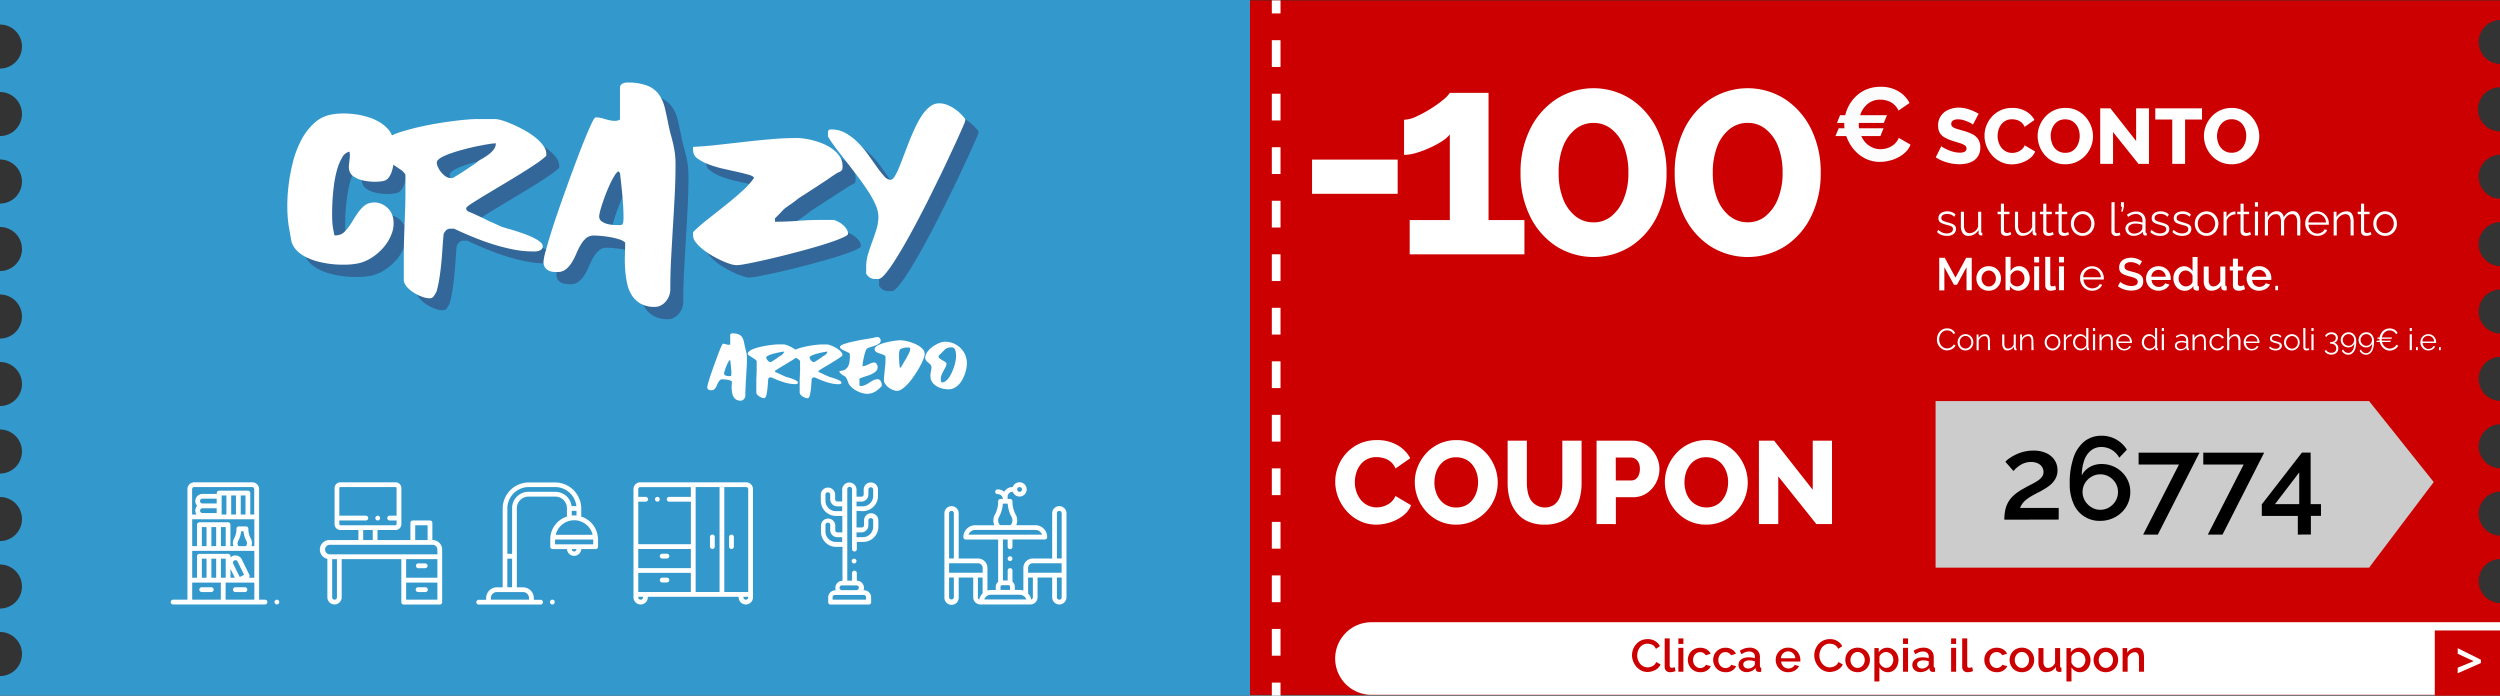 <svg xmlns="http://www.w3.org/2000/svg" xmlns:xlink="http://www.w3.org/1999/xlink" viewBox="0 0 1150 320"><rect x="0" y="0" width="1150" height="320" fill="#333333" stroke="none"/><defs><style>.cls-1,.cls-7,.cls-8{fill:none;}.cls-2{clip-path:url(#clip-path);}.cls-3{fill:#39c;}.cls-4{fill:#c00;}.cls-5{fill:#fff;}.cls-6{fill:#ccc;}.cls-7,.cls-8{stroke:#fff;stroke-miterlimit:10;stroke-width:4px;}.cls-8{stroke-dasharray:12.31 12.31;}.cls-9{fill:#369;}.cls-10{fill:#fcfcfc;}</style><clipPath id="clip-path"><path class="cls-1" d="M125.57,0H0V11.27A10.13,10.13,0,0,1,10.11,21.41,10.13,10.13,0,0,1,0,31.55V42.32A10.13,10.13,0,0,1,10.11,52.46,10.13,10.13,0,0,1,0,62.6V73.36A10.13,10.13,0,0,1,10.11,83.51,10.13,10.13,0,0,1,0,93.65v10.76a10.13,10.13,0,0,1,10.12,10.14A10.13,10.13,0,0,1,0,124.69v10.77A10.13,10.13,0,0,1,10.11,145.6,10.13,10.13,0,0,1,0,155.74v10.77a10.13,10.13,0,0,1,10.12,10.14A10.13,10.13,0,0,1,0,186.79v10.77A10.13,10.13,0,0,1,10.11,207.7,10.13,10.13,0,0,1,0,217.84v10.77a10.13,10.13,0,0,1,10.12,10.14A10.13,10.13,0,0,1,0,248.89v10.77A10.13,10.13,0,0,1,10.11,269.8,10.13,10.13,0,0,1,0,279.94V290.7a10.13,10.13,0,0,1,10.12,10.15A10.13,10.13,0,0,1,0,311v9H600.9V0Z"/></clipPath></defs><g id="DESKTOP"><g id="SX"><g class="cls-2"><rect class="cls-3" x="-199.44" y="-189.99" width="774.44" height="530.74"/></g></g><path id="BG_Red" data-name="BG Red" class="cls-4" d="M1150,9.18v-9H575V319.64h575V308.4a10.13,10.13,0,0,1,0-20.25V277.4a10.13,10.13,0,0,1,0-20.25V246.4a10.13,10.13,0,0,1,0-20.25V215.41a10.13,10.13,0,0,1,0-20.25V184.41a10.13,10.13,0,0,1,0-20.25V153.41a10.13,10.13,0,0,1,0-20.25V122.42a10.13,10.13,0,0,1,0-20.25V91.42a10.13,10.13,0,0,1,0-20.25V60.42a10.12,10.12,0,1,1,0-20.24V29.43a10.13,10.13,0,0,1,0-20.25Z"/><g id="COUPON_Txt" data-name="COUPON Txt"><path class="cls-5" d="M614.21,221.51a19,19,0,0,1,1.3-6.89,19.46,19.46,0,0,1,3.78-6.13,18.48,18.48,0,0,1,6.05-4.4,19.18,19.18,0,0,1,8.1-1.64,18.22,18.22,0,0,1,9.37,2.32,15.06,15.06,0,0,1,5.91,6l-6.8,4.75a8,8,0,0,0-2.3-3.19,8.76,8.76,0,0,0-3.13-1.59,12.45,12.45,0,0,0-3.27-.46,9,9,0,0,0-7.56,3.67,11.49,11.49,0,0,0-1.83,3.73,14.53,14.53,0,0,0-.6,4.1,13.76,13.76,0,0,0,.7,4.38,11.76,11.76,0,0,0,2,3.72,9.68,9.68,0,0,0,3.21,2.57,9.18,9.18,0,0,0,4.16.94,10.64,10.64,0,0,0,3.29-.54,9.49,9.49,0,0,0,3.11-1.7,7.42,7.42,0,0,0,2.19-3l7.23,4.27a11.43,11.43,0,0,1-3.73,4.8,19.06,19.06,0,0,1-5.85,3.05,20.75,20.75,0,0,1-6.46,1.06,17.1,17.1,0,0,1-7.64-1.71,19,19,0,0,1-6-4.53,21,21,0,0,1-3.89-6.37A19.69,19.69,0,0,1,614.21,221.51Z"/><path class="cls-5" d="M669.83,241.33a18,18,0,0,1-7.8-1.65,18.73,18.73,0,0,1-6-4.43,20,20,0,0,1-3.87-6.26,19.79,19.79,0,0,1-1.35-7.21,18.91,18.91,0,0,1,1.43-7.29,20.33,20.33,0,0,1,4-6.18A18.54,18.54,0,0,1,670,202.45a18,18,0,0,1,7.75,1.64,18.71,18.71,0,0,1,6,4.46,20.53,20.53,0,0,1,3.86,6.29,19.49,19.49,0,0,1,1.35,7.1,19.08,19.08,0,0,1-1.41,7.29,19.62,19.62,0,0,1-10.07,10.5A18,18,0,0,1,669.83,241.33Zm-10-19.44a14.44,14.44,0,0,0,.65,4.29,11.33,11.33,0,0,0,1.92,3.7,9.4,9.4,0,0,0,3.16,2.59,10.19,10.19,0,0,0,8.74,0,9.12,9.12,0,0,0,3.14-2.67,12.3,12.3,0,0,0,1.86-3.75,14.9,14.9,0,0,0,.62-4.24,14.16,14.16,0,0,0-.65-4.27,11.59,11.59,0,0,0-1.94-3.7,9.13,9.13,0,0,0-3.19-2.56,9.65,9.65,0,0,0-4.26-.92,9.07,9.07,0,0,0-7.54,3.59,11.62,11.62,0,0,0-1.89,3.73A14.85,14.85,0,0,0,659.84,221.89Z"/><path class="cls-5" d="M710.55,241.33a18.22,18.22,0,0,1-7.83-1.54,14,14,0,0,1-5.27-4.21,17.82,17.82,0,0,1-3-6.09,26.92,26.92,0,0,1-.94-7.2V202.72h8.85v19.56a19.76,19.76,0,0,0,.44,4.18,11,11,0,0,0,1.4,3.59,7.88,7.88,0,0,0,10.21,2.45,7,7,0,0,0,2.48-2.53,12.49,12.49,0,0,0,1.35-3.59,19.14,19.14,0,0,0,.43-4.1V202.72h8.86v19.57a26.87,26.87,0,0,1-1,7.44,17.7,17.7,0,0,1-3,6.07,13.88,13.88,0,0,1-5.27,4.07A18.51,18.51,0,0,1,710.55,241.33Z"/><path class="cls-5" d="M734.42,241.06V202.72h16.36a11.6,11.6,0,0,1,5.05,1.1,12.81,12.81,0,0,1,4,3,14,14,0,0,1,2.59,4.19,12.86,12.86,0,0,1,.92,4.75,13.45,13.45,0,0,1-1.54,6.26,13,13,0,0,1-4.27,4.84,11.18,11.18,0,0,1-6.45,1.86h-7.78v12.37ZM743.27,221h7.24a3.33,3.33,0,0,0,1.89-.59,4.31,4.31,0,0,0,1.4-1.79,7,7,0,0,0,.54-2.91,6.29,6.29,0,0,0-.62-3,4.18,4.18,0,0,0-1.56-1.7,4,4,0,0,0-2-.54h-6.91Z"/><path class="cls-5" d="M784.85,241.33a18,18,0,0,1-7.8-1.65,18.88,18.88,0,0,1-6-4.43,20.15,20.15,0,0,1-3.86-6.26,19.79,19.79,0,0,1-1.35-7.21,18.91,18.91,0,0,1,1.43-7.29,20.33,20.33,0,0,1,4-6.18A18.5,18.5,0,0,1,785,202.45a18,18,0,0,1,7.75,1.64,18.82,18.82,0,0,1,6,4.46,20.53,20.53,0,0,1,3.86,6.29,19.49,19.49,0,0,1,1.35,7.1,19.08,19.08,0,0,1-1.41,7.29,19.62,19.62,0,0,1-10.07,10.5A18,18,0,0,1,784.85,241.33Zm-10-19.44a14.44,14.44,0,0,0,.65,4.29,11.33,11.33,0,0,0,1.92,3.7,9.84,9.84,0,0,0,11.9,2.56,9,9,0,0,0,3.13-2.67,12.1,12.1,0,0,0,1.87-3.75,14.9,14.9,0,0,0,.62-4.24,14.16,14.16,0,0,0-.65-4.27,11.59,11.59,0,0,0-1.94-3.7,9.13,9.13,0,0,0-3.19-2.56,9.67,9.67,0,0,0-4.27-.92,9,9,0,0,0-7.53,3.59,11.62,11.62,0,0,0-1.89,3.73A14.85,14.85,0,0,0,774.86,221.89Z"/><path class="cls-5" d="M818,219.13v21.93H809.1V202.72h7l17.76,22.57V202.72h8.86v38.34H835.5Z"/></g><path class="cls-5" d="M907.55,57.34a2.71,2.71,0,0,0-.76-.56,15.33,15.33,0,0,0-1.62-.8,15.9,15.9,0,0,0-2.12-.76,8.34,8.34,0,0,0-2.3-.32,4.53,4.53,0,0,0-2.35.51,1.75,1.75,0,0,0-.82,1.59,1.63,1.63,0,0,0,.63,1.36,5.54,5.54,0,0,0,1.81.88c.8.25,1.77.54,2.92.87a21.53,21.53,0,0,1,4.25,1.56A7,7,0,0,1,909.94,64a6.69,6.69,0,0,1,1,3.79,7.61,7.61,0,0,1-.8,3.63,6.52,6.52,0,0,1-2.14,2.4,9.51,9.51,0,0,1-3.08,1.32,15.55,15.55,0,0,1-3.56.41,20.29,20.29,0,0,1-3.83-.38,21.25,21.25,0,0,1-3.77-1.08,17.51,17.51,0,0,1-3.31-1.71L893,67.24a5.14,5.14,0,0,0,.94.67,18.35,18.35,0,0,0,2,1,17.66,17.66,0,0,0,2.61.91,10.71,10.71,0,0,0,2.92.4,4.49,4.49,0,0,0,2.36-.49,1.56,1.56,0,0,0,.77-1.38,1.71,1.71,0,0,0-.81-1.5,8.65,8.65,0,0,0-2.2-1c-.92-.28-2-.61-3.18-1a18.32,18.32,0,0,1-3.87-1.62,6,6,0,0,1-2.27-2.18,6.42,6.42,0,0,1-.74-3.22,7.78,7.78,0,0,1,1.28-4.53,8,8,0,0,1,3.44-2.79,11.62,11.62,0,0,1,4.71-1,13.83,13.83,0,0,1,3.48.43,20.56,20.56,0,0,1,3.13,1.08c1,.43,1.84.87,2.61,1.3Z"/><path class="cls-5" d="M912.88,62.35a12.62,12.62,0,0,1,.86-4.59,13.27,13.27,0,0,1,2.52-4.09,12.32,12.32,0,0,1,4-2.93,12.65,12.65,0,0,1,5.4-1.1,12.2,12.2,0,0,1,6.25,1.55,10,10,0,0,1,3.94,4l-4.54,3.17a5.23,5.23,0,0,0-1.53-2.13,5.86,5.86,0,0,0-2.08-1.06,8.59,8.59,0,0,0-2.18-.3,6,6,0,0,0-5,2.44,8,8,0,0,0-1.23,2.49,9.9,9.9,0,0,0-.39,2.73,9,9,0,0,0,.47,2.92A7.63,7.63,0,0,0,920.71,68a6.38,6.38,0,0,0,2.14,1.71,6.1,6.1,0,0,0,2.77.63,7.18,7.18,0,0,0,2.2-.36,6.37,6.37,0,0,0,2.07-1.13,4.87,4.87,0,0,0,1.45-2l4.83,2.85a7.54,7.54,0,0,1-2.49,3.2,12.73,12.73,0,0,1-3.9,2,14.21,14.21,0,0,1-4.3.7,11.43,11.43,0,0,1-5.1-1.14,12.54,12.54,0,0,1-4-3,14.05,14.05,0,0,1-2.6-4.25A13.15,13.15,0,0,1,912.88,62.35Z"/><path class="cls-5" d="M950,75.56a12.09,12.09,0,0,1-5.21-1.1,12.45,12.45,0,0,1-4-2.95,13.4,13.4,0,0,1-2.58-4.18,13.19,13.19,0,0,1-.9-4.8,12.47,12.47,0,0,1,1-4.86,13.47,13.47,0,0,1,2.66-4.13,12.37,12.37,0,0,1,9.16-3.9,11.83,11.83,0,0,1,5.17,1.1,12.4,12.4,0,0,1,4,3,13.72,13.72,0,0,1,2.57,4.19,13,13,0,0,1,.9,4.73,12.72,12.72,0,0,1-.94,4.87,13.09,13.09,0,0,1-6.71,7A12.08,12.08,0,0,1,950,75.56Zm-6.66-13a9.48,9.48,0,0,0,.43,2.86A7.54,7.54,0,0,0,945,67.93a6.19,6.19,0,0,0,2.1,1.72,6.11,6.11,0,0,0,2.88.65,6.26,6.26,0,0,0,3-.66A6.14,6.14,0,0,0,955,67.85a7.8,7.8,0,0,0,1.24-2.5,9.67,9.67,0,0,0,0-5.67,7.64,7.64,0,0,0-1.3-2.46,6,6,0,0,0-2.12-1.71A6.41,6.41,0,0,0,950,54.9a6.27,6.27,0,0,0-2.93.64A6.33,6.33,0,0,0,945,57.29a7.75,7.75,0,0,0-1.26,2.48A9.74,9.74,0,0,0,943.3,62.6Z"/><path class="cls-5" d="M972,60.76V75.38h-5.9V49.82h4.68l11.84,15.05V49.82h5.91V75.38h-4.83Z"/><path class="cls-5" d="M1012.92,55h-7.78V75.38h-5.9V55h-7.81V49.82h21.49Z"/><path class="cls-5" d="M1026.49,75.56a12,12,0,0,1-5.2-1.1,12.49,12.49,0,0,1-4-2.95,13.56,13.56,0,0,1-2.57-4.18,13.19,13.19,0,0,1-.9-4.8,12.64,12.64,0,0,1,.95-4.86,13.69,13.69,0,0,1,2.67-4.13,12.37,12.37,0,0,1,9.16-3.9,11.83,11.83,0,0,1,5.17,1.1,12.36,12.36,0,0,1,4,3,13.56,13.56,0,0,1,2.58,4.19,13,13,0,0,1,0,9.6,13.09,13.09,0,0,1-6.71,7A12.1,12.1,0,0,1,1026.49,75.56Zm-6.66-13a9.81,9.81,0,0,0,.43,2.86,7.73,7.73,0,0,0,1.28,2.47,6.32,6.32,0,0,0,2.11,1.72,6.11,6.11,0,0,0,2.88.65,6.26,6.26,0,0,0,3-.66,6.14,6.14,0,0,0,2.09-1.79,8,8,0,0,0,1.24-2.5,10,10,0,0,0,.41-2.82,9.37,9.37,0,0,0-.43-2.85,7.82,7.82,0,0,0-1.29-2.46,6,6,0,0,0-2.13-1.71,6.4,6.4,0,0,0-2.84-.61,6.31,6.31,0,0,0-2.94.64,6.4,6.4,0,0,0-2.08,1.75,7.36,7.36,0,0,0-1.26,2.48A9.75,9.75,0,0,0,1019.83,62.6Z"/><g id="CTA"><path id="BG_CTA" data-name="BG CTA" class="cls-5" d="M1150,286.22H630.88a16.7,16.7,0,0,0-16.7,16.7v0a16.7,16.7,0,0,0,16.7,16.7H1150Z"/><path class="cls-4" d="M750.72,301.42a7.71,7.71,0,0,1,1.9-5.07,6.74,6.74,0,0,1,2.28-1.72,6.92,6.92,0,0,1,3-.64,6.46,6.46,0,0,1,3.49.91,5.75,5.75,0,0,1,2.18,2.34l-1.85,1.24a3.94,3.94,0,0,0-1-1.43,3.8,3.8,0,0,0-1.39-.73,5.42,5.42,0,0,0-1.46-.21,4.26,4.26,0,0,0-2.06.47,4.47,4.47,0,0,0-1.48,1.25,5.54,5.54,0,0,0-.9,1.74,6.23,6.23,0,0,0-.31,1.93,6,6,0,0,0,.36,2.07,5.69,5.69,0,0,0,1,1.77,4.55,4.55,0,0,0,1.52,1.2,4.19,4.19,0,0,0,1.93.45,4.72,4.72,0,0,0,1.49-.26,4.4,4.4,0,0,0,1.44-.78,3.62,3.62,0,0,0,1-1.42l2,1.11a4.62,4.62,0,0,1-1.43,1.89,7.14,7.14,0,0,1-2.19,1.18,7.72,7.72,0,0,1-2.38.4,6.17,6.17,0,0,1-2.88-.67,7.15,7.15,0,0,1-2.25-1.76,8.27,8.27,0,0,1-1.47-2.48A7.69,7.69,0,0,1,750.72,301.42Z"/><path class="cls-4" d="M765.75,293.67h2.31v12.2a1.51,1.51,0,0,0,.26,1.07.88.88,0,0,0,.63.23,3.22,3.22,0,0,0,.78-.08,4.14,4.14,0,0,0,.65-.21l.33,1.83a6,6,0,0,1-1.2.35,5.87,5.87,0,0,1-1.24.15,2.51,2.51,0,0,1-1.84-.66,2.47,2.47,0,0,1-.68-1.84Z"/><path class="cls-4" d="M772.05,296.21v-2.54h2.31v2.54Zm0,12.79V298h2.31v11Z"/><path class="cls-4" d="M782.11,309.21a5.82,5.82,0,0,1-2.32-.45,5.35,5.35,0,0,1-1.79-1.23,5.52,5.52,0,0,1-1.17-1.81,5.85,5.85,0,0,1-.41-2.17,5.72,5.72,0,0,1,.71-2.81,5.43,5.43,0,0,1,2-2,5.73,5.73,0,0,1,3-.77,5.58,5.58,0,0,1,2.93.75,4.55,4.55,0,0,1,1.84,2l-2.25.72a2.69,2.69,0,0,0-1.06-1.08,2.94,2.94,0,0,0-1.5-.39,3.11,3.11,0,0,0-1.67.46,3.18,3.18,0,0,0-1.17,1.29,4.21,4.21,0,0,0,0,3.77,3.51,3.51,0,0,0,1.18,1.32,3,3,0,0,0,1.67.49,3.15,3.15,0,0,0,1.1-.2,3,3,0,0,0,.94-.55,2,2,0,0,0,.57-.76l2.26.67a4.11,4.11,0,0,1-1.06,1.45,5.26,5.26,0,0,1-1.65,1A5.83,5.83,0,0,1,782.11,309.21Z"/><path class="cls-4" d="M793.75,309.21a5.75,5.75,0,0,1-2.32-.45,5.29,5.29,0,0,1-1.8-1.23,5.89,5.89,0,0,1-.87-6.79,5.58,5.58,0,0,1,2-2,5.74,5.74,0,0,1,3-.77,5.6,5.6,0,0,1,2.93.75,4.58,4.58,0,0,1,1.83,2l-2.24.72a2.82,2.82,0,0,0-1.06-1.08,3,3,0,0,0-1.5-.39,3.06,3.06,0,0,0-1.67.46,3.27,3.27,0,0,0-1.18,1.29,3.93,3.93,0,0,0-.43,1.89,4,4,0,0,0,.44,1.88,3.45,3.45,0,0,0,1.19,1.32,2.92,2.92,0,0,0,1.67.49,3.24,3.24,0,0,0,1.1-.2,2.86,2.86,0,0,0,.93-.55,1.93,1.93,0,0,0,.57-.76l2.27.67a4.24,4.24,0,0,1-1.06,1.45,5.2,5.2,0,0,1-1.66,1A5.81,5.81,0,0,1,793.75,309.21Z"/><path class="cls-4" d="M799.71,305.82a2.91,2.91,0,0,1,.6-1.82,3.91,3.91,0,0,1,1.65-1.21,6.53,6.53,0,0,1,2.44-.42,11.11,11.11,0,0,1,1.5.1,5.55,5.55,0,0,1,1.35.34v-.69a2.31,2.31,0,0,0-.69-1.78,2.83,2.83,0,0,0-2-.64,4.84,4.84,0,0,0-1.74.32,10.56,10.56,0,0,0-1.74.92l-.78-1.56a8.94,8.94,0,0,1,2.19-1.09,7.47,7.47,0,0,1,2.33-.36,5,5,0,0,1,3.47,1.16,4.18,4.18,0,0,1,1.27,3.27v4.05a.9.9,0,0,0,.14.56.62.62,0,0,0,.47.18V309a4.56,4.56,0,0,1-.57.08l-.42,0a1.54,1.54,0,0,1-1.11-.36,1.38,1.38,0,0,1-.44-.84l-.06-.63a4.79,4.79,0,0,1-1.83,1.43,5.48,5.48,0,0,1-2.25.5,4.12,4.12,0,0,1-2-.45,3.28,3.28,0,0,1-1.34-1.21A3.14,3.14,0,0,1,799.71,305.82Zm7,.66a2.61,2.61,0,0,0,.39-.54,1,1,0,0,0,.15-.47v-1.24a6.11,6.11,0,0,0-1.24-.34,7,7,0,0,0-1.28-.12,3.82,3.82,0,0,0-2.05.5,1.53,1.53,0,0,0-.78,1.36,1.68,1.68,0,0,0,.26.91,1.88,1.88,0,0,0,.75.7,2.54,2.54,0,0,0,1.23.27,3.75,3.75,0,0,0,1.45-.29A3.27,3.27,0,0,0,806.71,306.48Z"/><path class="cls-4" d="M822.52,309.21a5.75,5.75,0,0,1-2.32-.45,5.54,5.54,0,0,1-1.8-1.23,5.47,5.47,0,0,1-1.16-1.79,5.54,5.54,0,0,1-.41-2.16,5.55,5.55,0,0,1,5.71-5.65,5.37,5.37,0,0,1,4.91,2.83,5.66,5.66,0,0,1,.7,2.73,3.33,3.33,0,0,1,0,.46,3,3,0,0,1,0,.37h-8.8a3.37,3.37,0,0,0,1.75,2.79,3.19,3.19,0,0,0,1.57.4,3.5,3.5,0,0,0,1.75-.46,2.41,2.41,0,0,0,1.13-1.22l2,.57a4.33,4.33,0,0,1-1.08,1.44,5.35,5.35,0,0,1-1.71,1A6,6,0,0,1,822.52,309.21Zm-3.3-6.42h6.64a3.33,3.33,0,0,0-.54-1.64,3.32,3.32,0,0,0-4.39-1.11,3.14,3.14,0,0,0-1.18,1.11A3.32,3.32,0,0,0,819.22,302.79Z"/><path class="cls-4" d="M834.57,301.42a7.77,7.77,0,0,1,.48-2.68,8,8,0,0,1,1.42-2.39,6.74,6.74,0,0,1,2.28-1.72,7,7,0,0,1,3-.64,6.46,6.46,0,0,1,3.49.91,5.75,5.75,0,0,1,2.18,2.34l-1.84,1.24a4.08,4.08,0,0,0-1.06-1.43,3.8,3.8,0,0,0-1.39-.73,5.37,5.37,0,0,0-1.46-.21,4.26,4.26,0,0,0-2.06.47,4.47,4.47,0,0,0-1.48,1.25,5.54,5.54,0,0,0-.9,1.74,6.54,6.54,0,0,0-.31,1.93,6,6,0,0,0,.36,2.07,5.69,5.69,0,0,0,1,1.77,4.65,4.65,0,0,0,1.52,1.2,4.19,4.19,0,0,0,1.93.45,4.72,4.72,0,0,0,1.49-.26,4.4,4.4,0,0,0,1.44-.78,3.62,3.62,0,0,0,1-1.42l2,1.11a4.74,4.74,0,0,1-1.44,1.89,7,7,0,0,1-2.19,1.18,7.72,7.72,0,0,1-2.38.4,6.17,6.17,0,0,1-2.88-.67,7.11,7.11,0,0,1-2.24-1.76,8.27,8.27,0,0,1-1.47-2.48A7.71,7.71,0,0,1,834.57,301.42Z"/><path class="cls-4" d="M854.5,309.21a5.73,5.73,0,0,1-2.33-.45,5.31,5.31,0,0,1-1.78-1.23,5.85,5.85,0,0,1-1.14-1.8,6,6,0,0,1,0-4.32,5.62,5.62,0,0,1,1.14-1.8,5.5,5.5,0,0,1,1.79-1.23,6.21,6.21,0,0,1,4.64,0,5.5,5.5,0,0,1,1.79,1.23,5.62,5.62,0,0,1,1.14,1.8,5.82,5.82,0,0,1-1.14,6.12,5.35,5.35,0,0,1-1.79,1.23A5.78,5.78,0,0,1,854.5,309.21Zm-3.28-5.62a3.86,3.86,0,0,0,.45,1.87,3.43,3.43,0,0,0,1.17,1.3,3,3,0,0,0,1.66.48,2.93,2.93,0,0,0,1.65-.49,3.51,3.51,0,0,0,1.18-1.32,3.88,3.88,0,0,0,.45-1.86,3.82,3.82,0,0,0-.45-1.86,3.59,3.59,0,0,0-1.18-1.32,3,3,0,0,0-1.65-.48,2.83,2.83,0,0,0-1.66.5,3.53,3.53,0,0,0-1.17,1.31A3.83,3.83,0,0,0,851.22,303.59Z"/><path class="cls-4" d="M868.44,309.21a4.38,4.38,0,0,1-2.33-.62,4.68,4.68,0,0,1-1.59-1.63v6.51h-2.31V298.1h2v2a4.8,4.8,0,0,1,1.64-1.56,4.39,4.39,0,0,1,2.25-.59,4.8,4.8,0,0,1,2.08.45,5.09,5.09,0,0,1,1.64,1.24,6.08,6.08,0,0,1,1.08,1.8,5.84,5.84,0,0,1,.39,2.13,6.54,6.54,0,0,1-.62,2.85,5.12,5.12,0,0,1-1.73,2.05A4.3,4.3,0,0,1,868.44,309.21Zm-.75-2a2.93,2.93,0,0,0,1.33-.31,3.46,3.46,0,0,0,1-.83,3.7,3.7,0,0,0,.66-1.18,4.15,4.15,0,0,0,0-2.78A3.65,3.65,0,0,0,870,301a3.56,3.56,0,0,0-1.1-.78,3,3,0,0,0-1.35-.29,2.83,2.83,0,0,0-.92.16,3.59,3.59,0,0,0-1.64,1.14,2.26,2.26,0,0,0-.44.82v2.85a4.27,4.27,0,0,0,.77,1.19,4.2,4.2,0,0,0,1.12.85A2.82,2.82,0,0,0,867.69,307.24Z"/><path class="cls-4" d="M875.39,296.21v-2.54h2.31v2.54Zm0,12.79V298h2.31v11Z"/><path class="cls-4" d="M879.68,305.82a2.91,2.91,0,0,1,.6-1.82,3.87,3.87,0,0,1,1.64-1.21,6.56,6.56,0,0,1,2.44-.42,11,11,0,0,1,1.5.1,5.63,5.63,0,0,1,1.36.34v-.69a2.28,2.28,0,0,0-.7-1.78,2.8,2.8,0,0,0-2-.64,4.76,4.76,0,0,0-1.74.32,11,11,0,0,0-1.75.92l-.77-1.56a8.77,8.77,0,0,1,2.19-1.09,7.46,7.46,0,0,1,2.32-.36,5,5,0,0,1,3.48,1.16,4.22,4.22,0,0,1,1.27,3.27v4.05a.91.91,0,0,0,.13.56.63.63,0,0,0,.48.18V309a4.56,4.56,0,0,1-.57.08l-.42,0a1.54,1.54,0,0,1-1.11-.36,1.4,1.4,0,0,1-.45-.84l-.06-.63a4.69,4.69,0,0,1-1.82,1.43,5.55,5.55,0,0,1-2.25.5,4.19,4.19,0,0,1-2-.45,3.35,3.35,0,0,1-1.34-1.21A3.22,3.22,0,0,1,879.68,305.82Zm7,.66a2.68,2.68,0,0,0,.4-.54,1,1,0,0,0,.15-.47v-1.24a6.3,6.3,0,0,0-1.24-.34,7.1,7.1,0,0,0-1.28-.12,3.79,3.79,0,0,0-2.05.5,1.52,1.52,0,0,0-.79,1.36,1.77,1.77,0,0,0,.26.91,2,2,0,0,0,.76.7,2.54,2.54,0,0,0,1.23.27,3.79,3.79,0,0,0,1.45-.29A3.13,3.13,0,0,0,886.67,306.48Z"/><path class="cls-4" d="M897.51,296.21v-2.54h2.31v2.54Zm0,12.79V298h2.31v11Z"/><path class="cls-4" d="M902.61,293.67h2.31v12.2c0,.56.08.92.25,1.07a.88.88,0,0,0,.63.23,3.36,3.36,0,0,0,.79-.08,4,4,0,0,0,.64-.21l.34,1.83a6.37,6.37,0,0,1-1.2.35,6,6,0,0,1-1.24.15,2.52,2.52,0,0,1-1.85-.66,2.46,2.46,0,0,1-.67-1.84Z"/><path class="cls-4" d="M918.49,309.21a5.75,5.75,0,0,1-2.32-.45,5.29,5.29,0,0,1-1.8-1.23,5.67,5.67,0,0,1-1.58-4,5.72,5.72,0,0,1,.71-2.81,5.5,5.5,0,0,1,2-2,5.74,5.74,0,0,1,3-.77,5.63,5.63,0,0,1,2.93.75,4.58,4.58,0,0,1,1.83,2l-2.25.72a2.69,2.69,0,0,0-1.06-1.08,2.94,2.94,0,0,0-1.5-.39,3.11,3.11,0,0,0-1.67.46,3.25,3.25,0,0,0-1.17,1.29,4.3,4.3,0,0,0,0,3.77,3.51,3.51,0,0,0,1.18,1.32,3,3,0,0,0,1.67.49,3.25,3.25,0,0,0,1.11-.2,3,3,0,0,0,.93-.55,1.93,1.93,0,0,0,.57-.76l2.27.67a4.37,4.37,0,0,1-1.06,1.45,5.31,5.31,0,0,1-1.66,1A5.81,5.81,0,0,1,918.49,309.21Z"/><path class="cls-4" d="M930.08,309.21a5.73,5.73,0,0,1-2.33-.45,5.31,5.31,0,0,1-1.78-1.23,5.67,5.67,0,0,1-1.14-1.8,6,6,0,0,1,0-4.32,5.46,5.46,0,0,1,1.14-1.8,5.39,5.39,0,0,1,1.79-1.23,6.21,6.21,0,0,1,4.64,0,5.35,5.35,0,0,1,1.78,1.23,5.48,5.48,0,0,1,1.15,1.8,6,6,0,0,1,0,4.32,5.7,5.7,0,0,1-1.15,1.8,5.21,5.21,0,0,1-1.78,1.23A5.78,5.78,0,0,1,930.08,309.21Zm-3.28-5.62a4,4,0,0,0,.44,1.87,3.53,3.53,0,0,0,1.18,1.3,3,3,0,0,0,1.66.48,2.93,2.93,0,0,0,1.65-.49,3.51,3.51,0,0,0,1.18-1.32,3.87,3.87,0,0,0,.44-1.86,3.81,3.81,0,0,0-.44-1.86,3.59,3.59,0,0,0-1.18-1.32,3,3,0,0,0-1.65-.48,2.83,2.83,0,0,0-1.66.5,3.65,3.65,0,0,0-1.18,1.31A3.94,3.94,0,0,0,926.8,303.59Z"/><path class="cls-4" d="M937.68,304.77V298.1H940v6.2a3.72,3.72,0,0,0,.54,2.2,1.8,1.8,0,0,0,1.56.74,3.15,3.15,0,0,0,1.27-.27,3.6,3.6,0,0,0,1.13-.8,4,4,0,0,0,.83-1.27v-6.8h2.31v8.3a.85.85,0,0,0,.15.57.66.66,0,0,0,.48.18V309c-.23,0-.43.07-.58.08l-.45,0a1.6,1.6,0,0,1-1.05-.35,1.28,1.28,0,0,1-.48-.88l0-1.09a4.87,4.87,0,0,1-1.91,1.81,5.51,5.51,0,0,1-2.58.61,3.12,3.12,0,0,1-2.61-1.12A5.3,5.3,0,0,1,937.68,304.77Z"/><path class="cls-4" d="M956.81,309.21a4.38,4.38,0,0,1-2.33-.62,4.8,4.8,0,0,1-1.6-1.63v6.51h-2.31V298.1h2v2a4.8,4.8,0,0,1,1.64-1.56,4.39,4.39,0,0,1,2.25-.59,4.75,4.75,0,0,1,2.07.45,5,5,0,0,1,1.64,1.24,6,6,0,0,1,1.47,3.93,6.4,6.4,0,0,1-.62,2.85,5,5,0,0,1-1.72,2.05A4.32,4.32,0,0,1,956.81,309.21Zm-.76-2a3,3,0,0,0,1.34-.31,3.46,3.46,0,0,0,1-.83,4.13,4.13,0,0,0,.66-1.18,4.24,4.24,0,0,0,.23-1.37,4,4,0,0,0-.25-1.41,3.52,3.52,0,0,0-1.82-1.94,3,3,0,0,0-1.35-.29,2.84,2.84,0,0,0-.93.16,3.48,3.48,0,0,0-.9.46,3.42,3.42,0,0,0-.74.68,2.43,2.43,0,0,0-.44.82v2.85a4.54,4.54,0,0,0,.78,1.19,4,4,0,0,0,1.11.85A2.85,2.85,0,0,0,956.05,307.24Z"/><path class="cls-4" d="M968.7,309.21a5.73,5.73,0,0,1-2.33-.45,5.31,5.31,0,0,1-1.78-1.23,5.5,5.5,0,0,1-1.14-1.8,6,6,0,0,1,0-4.32,5.3,5.3,0,0,1,1.14-1.8,5.39,5.39,0,0,1,1.79-1.23,5.75,5.75,0,0,1,2.32-.45,5.82,5.82,0,0,1,2.32.45,5.44,5.44,0,0,1,2.93,3,6.18,6.18,0,0,1,0,4.32,5.7,5.7,0,0,1-1.15,1.8,5.31,5.31,0,0,1-1.78,1.23A5.82,5.82,0,0,1,968.7,309.21Zm-3.28-5.62a4,4,0,0,0,.44,1.87,3.53,3.53,0,0,0,1.18,1.3,3,3,0,0,0,1.66.48,2.87,2.87,0,0,0,1.64-.49,3.45,3.45,0,0,0,1.19-1.32,3.87,3.87,0,0,0,.44-1.86,3.81,3.81,0,0,0-.44-1.86,3.53,3.53,0,0,0-1.19-1.32,2.94,2.94,0,0,0-1.64-.48,2.83,2.83,0,0,0-1.66.5,3.65,3.65,0,0,0-1.18,1.31A3.94,3.94,0,0,0,965.42,303.59Z"/><path class="cls-4" d="M986.25,309h-2.31v-6.08a3.92,3.92,0,0,0-.49-2.22A1.68,1.68,0,0,0,982,300a2.94,2.94,0,0,0-1.33.33,4,4,0,0,0-1.19.9,3.52,3.52,0,0,0-.76,1.31V309H976.4V298.1h2.1v2.21a4.17,4.17,0,0,1,1.11-1.26,4.84,4.84,0,0,1,1.54-.82,5.49,5.49,0,0,1,1.83-.3,3.26,3.26,0,0,1,1.62.36,2.59,2.59,0,0,1,1,1,4.21,4.21,0,0,1,.51,1.42,10.2,10.2,0,0,1,.13,1.7Z"/><rect id="CTA-2" data-name="CTA" class="cls-4" x="1120" y="290" width="30" height="30"/><path class="cls-5" d="M1130.54,307.13l7.35-3-7.35-3.4v-2.58l10.67,5.33V305l-10.67,4.71Z"/></g><g id="Cod_Coupon" data-name="Cod Coupon"><polygon class="cls-6" points="1089.79 184.5 890.37 184.5 890.37 261.12 1013.49 261.12 1089.79 261.12 1119.51 221.75 1089.79 184.5"/><path d="M922,239.06a21.64,21.64,0,0,1,.38-4.24,12.35,12.35,0,0,1,4-7,21.81,21.81,0,0,1,4.35-3c1.26-.73,2.45-1.38,3.56-1.94a30.17,30.17,0,0,0,3-1.7,7.61,7.61,0,0,0,2-1.83,3.69,3.69,0,0,0,.73-2.24,4.3,4.3,0,0,0-.65-2.27,4.62,4.62,0,0,0-1.94-1.69,7.15,7.15,0,0,0-3.14-.63,9,9,0,0,0-2.67.37,9.91,9.91,0,0,0-2.21,1,13.52,13.52,0,0,0-1.81,1.35,15.47,15.47,0,0,0-1.4,1.43l-3.73-4.26a9.74,9.74,0,0,1,1.7-1.49,22.19,22.19,0,0,1,2.81-1.67,18.9,18.9,0,0,1,3.75-1.4,17.49,17.49,0,0,1,4.59-.57,13.94,13.94,0,0,1,6,1.17,9,9,0,0,1,3.81,3.23,8.31,8.31,0,0,1,1.32,4.61,7.76,7.76,0,0,1-.78,3.57,10,10,0,0,1-2,2.71,15.9,15.9,0,0,1-2.62,2c-.92.57-1.78,1.07-2.57,1.51-1.4.7-2.62,1.34-3.64,1.92a21.26,21.26,0,0,0-2.62,1.73,10.21,10.21,0,0,0-1.78,1.75,8.47,8.47,0,0,0-1.19,2.17H947v5.35Z"/><path d="M978.11,233a13.15,13.15,0,0,1-5,4.8,14.1,14.1,0,0,1-7,1.79,12.84,12.84,0,0,1-12.28-7.89,21.72,21.72,0,0,1-1.76-9.12,36,36,0,0,1,1.81-12.26,15.91,15.91,0,0,1,5.1-7.4,12.51,12.51,0,0,1,7.72-2.48,13.5,13.5,0,0,1,11.67,6.43l-3.51,3.67a9.39,9.39,0,0,0-3.43-3.59,9.19,9.19,0,0,0-4.83-1.33,7.53,7.53,0,0,0-4.67,1.54,9.81,9.81,0,0,0-3.14,4.46,21,21,0,0,0-1.16,7.07,8.88,8.88,0,0,1,2.14-2.78,9.63,9.63,0,0,1,3.1-1.81,11,11,0,0,1,3.78-.65,13.36,13.36,0,0,1,6.78,1.73,13.08,13.08,0,0,1,4.75,4.62,12.25,12.25,0,0,1,1.75,6.5A12.78,12.78,0,0,1,978.11,233Zm-7.93.4a8.27,8.27,0,0,0,3-3,8.06,8.06,0,0,0,1.1-4.11,7.79,7.79,0,0,0-1.1-4.05,8.56,8.56,0,0,0-2.95-2.94,7.76,7.76,0,0,0-4.1-1.11,7.86,7.86,0,0,0-4.05,1.11,8.45,8.45,0,0,0-3,2.94,8,8,0,0,0,0,8.13,9,9,0,0,0,3,3,7.63,7.63,0,0,0,4,1.13A7.81,7.81,0,0,0,970.18,233.41Z"/><path d="M1002.33,213.68H983.76v-5.45h28l-19.16,37.68h-6.75Z"/><path d="M1032.08,213.68h-18.57v-5.45h28l-19.16,37.68h-6.75Z"/><path d="M1057,245.91v-8.58h-16.57V232l18.46-23.81h4v23.7h4.76v5.4H1063v8.58Zm-10.52-14h11.17V217.3Z"/></g><line class="cls-7" x1="587.04" y1="0.18" x2="587.04" y2="6.18"/><line class="cls-8" x1="587.04" y1="18.49" x2="587.04" y2="307.84"/><line class="cls-7" x1="587.04" y1="314" x2="587.04" y2="320"/><g id="ICONE"><g id="NewGroupe9"><g id="NewGroup0-22"><path class="cls-5" d="M92.8,272.34h4.39a1.1,1.1,0,0,0,0-2.2H92.8a1.1,1.1,0,0,0,0,2.2Z"/><path class="cls-5" d="M108.28,272.34h4.39a1.1,1.1,0,0,0,0-2.2h-4.39a1.1,1.1,0,0,0,0,2.2Z"/><path class="cls-5" d="M117,236.67h-1.87v-9.86a1.1,1.1,0,0,0-1.1-1.1H100.81a1.1,1.1,0,0,0-1.1,1.1v.4H93.13a3.29,3.29,0,0,0-2.45,5.48,3.32,3.32,0,0,0-.84,2.2,3.27,3.27,0,0,0,.53,1.78h-2V225a.94.94,0,0,1,.94-.94H116a.94.94,0,0,1,.94.94v11.68Zm-6.26,0v-8.76h2.19v8.76Zm-4.39,0v-8.76h2.19v8.76Zm-4.39,0v-8.76h2.19v8.76ZM92,230.5a1.09,1.09,0,0,1,1.09-1.1h6.58v2.2H93.13A1.1,1.1,0,0,1,92,230.5Zm1.09,3.29h6.58V236H93.13a1.1,1.1,0,0,1,0-2.2ZM117,251.21h-1.32a4.53,4.53,0,0,0,.22-1.38,4.29,4.29,0,0,0-.53-2.08,9.06,9.06,0,0,1-1.12-4.25v-.26a1.09,1.09,0,0,0-1.09-1.1h-3.3a1.09,1.09,0,0,0-1.09,1.1v.26a9.06,9.06,0,0,1-1.12,4.25,4.29,4.29,0,0,0-.53,2.08,4.53,4.53,0,0,0,.22,1.38H106v-9.86a1.09,1.09,0,0,0-1.09-1.1H91.71a1.1,1.1,0,0,0-1.1,1.1v9.86h-2.2V238.87H117v12.34Zm-7.68-1.38a2.09,2.09,0,0,1,.26-1,11.57,11.57,0,0,0,1.35-4.46H112a11.57,11.57,0,0,0,1.35,4.46,2.1,2.1,0,0,1,.27,1,2.15,2.15,0,0,1-.5,1.38h-3.4a2.14,2.14,0,0,1-.49-1.38Zm-7.69,1.38v-8.76h2.2v8.76Zm-4.39,0v-8.76h2.2v8.76Zm-4.39,0v-8.76H95v8.76ZM117,265.75h-2.56a1.08,1.08,0,0,0,.27-1.31l-3.47-7.1a3.3,3.3,0,0,0-4.41-1.51,3.54,3.54,0,0,0-.81.56v-.5a1.09,1.09,0,0,0-1.09-1.1H91.71a1.1,1.1,0,0,0-1.1,1.1v9.86h-2.2V253.41H117v12.34Zm-9.2-7.95a1.16,1.16,0,0,1,.48-.11,1.1,1.1,0,0,1,1,.62l3,6.11-2,1-3-6.11a1.11,1.11,0,0,1,.51-1.47Zm.22,7.95h-2v-4.08l2,4.08Zm-6.39,0V257h2.2v8.76ZM117,275.85H103.78V268H117v7.9Zm-19.76-10.1V257h2.2v8.76Zm-4.39,0V257H95v8.76Zm8.78,10.1H88.41V268h13.17v7.9Zm20.31,0h-2.75V225a3.13,3.13,0,0,0-3.13-3.13H89.35A3.13,3.13,0,0,0,86.22,225v50.86H79.63a1.1,1.1,0,0,0,0,2.2h42.26a1.1,1.1,0,0,0,0-2.2Z"/><path class="cls-5" d="M127.37,275.85a1.1,1.1,0,1,1,0,2.2,1.1,1.1,0,1,1,0-2.2Z"/></g></g><g id="NewGroupe1"><g id="NewGroup0-30"><path class="cls-5" d="M201.2,255H151.59a2.2,2.2,0,0,1,0-4.39H199a2.2,2.2,0,0,1,2.2,2.2V255Zm0,10.75H186.82v-8.56H201.2v8.56Zm0,10.1H186.82V268H201.2v7.9Zm-46.2-1.1a1.1,1.1,0,0,1-2.2,0V257.19H155v17.56Zm16.46-30.94v4.61h-4.39v-4.61Zm-14.87-2.2a.5.5,0,0,1-.5-.49v-1.7h12.19a1.1,1.1,0,0,0,0-2.2H156.09V224.55a.5.5,0,0,1,.5-.5h25.35a.49.49,0,0,1,.49.5v12.67h-3.18a1.1,1.1,0,0,0,0,2.2h3.18v1.7a.49.49,0,0,1-.49.49Zm34.4,0h5.71v6.81H191v-6.81Zm8,6.81h-.11v-7.91a1.09,1.09,0,0,0-1.09-1.09h-7.91a1.09,1.09,0,0,0-1.09,1.09v7.91H173.65v-4.61h8.29a2.7,2.7,0,0,0,2.69-2.69V224.55a2.69,2.69,0,0,0-2.69-2.69H156.59a2.69,2.69,0,0,0-2.69,2.69v16.57a2.7,2.7,0,0,0,2.69,2.69h8.28v4.61H151.59a4.38,4.38,0,0,0-1,8.66v17.67a3.29,3.29,0,1,0,6.58,0V257.19h27.44V277a1.1,1.1,0,0,0,1.09,1.1H202.3a1.1,1.1,0,0,0,1.09-1.1V252.81a4.39,4.39,0,0,0-4.39-4.39Z"/><path class="cls-5" d="M192.32,261.36h3.38a1.1,1.1,0,0,0,0-2.19h-3.38a1.1,1.1,0,0,0,0,2.19Z"/><path class="cls-5" d="M192.32,272.34h3.38a1.1,1.1,0,0,0,0-2.2h-3.38a1.1,1.1,0,0,0,0,2.2Z"/><path class="cls-5" d="M173.76,237.22a1.1,1.1,0,1,1-1.1,1.1,1.1,1.1,0,0,1,1.1-1.1Z"/></g></g><g id="NewGroupe22"><g id="NewGroup0-9"><path class="cls-5" d="M255.32,250.39V248.2h17.56v2.19Zm8.78,3.29a1.09,1.09,0,0,1-1.09-1.09h2.19a1.09,1.09,0,0,1-1.1,1.09Zm0-14.37a8.78,8.78,0,0,1,8.53,6.69h-17a8.78,8.78,0,0,1,8.52-6.69ZM263,235h2.19v2.14a10,10,0,0,0-1.1-.06,9.82,9.82,0,0,0-1.09.06V235Zm-7.54-8.78H243.1a7.54,7.54,0,0,0-7.53,7.53v21h-2.19V233.91a9.86,9.86,0,0,1,9.85-9.86h12.12a9.86,9.86,0,0,1,9.79,8.78h-2.2a7.52,7.52,0,0,0-7.47-6.58Zm-22.09,43.89V257h2.19v13.16Zm10,5v.74H225.8v-.74a2.78,2.78,0,0,1,2.77-2.77h12a2.77,2.77,0,0,1,2.77,2.77ZM275,247h0a11,11,0,0,0-7.62-9.36v-3.71a12.06,12.06,0,0,0-12-12H243.23a12.06,12.06,0,0,0-12,12v36.23h-2.61a5,5,0,0,0-5,5v.74h-3.4a1.1,1.1,0,1,0,0,2.2h28.45a1.1,1.1,0,1,0,0-2.2h-3.1v-.74a5,5,0,0,0-5-5h-2.82V233.78a5.34,5.34,0,0,1,5.33-5.34h12.37a5.35,5.35,0,0,1,5.34,5.34v3.84a11,11,0,0,0-7.62,9.36v0c0,.35-.05.72-.05,1.09v3.4a1.1,1.1,0,0,0,1.1,1.1h6.58a3.3,3.3,0,0,0,6.59,0H274a1.1,1.1,0,0,0,1.1-1.1v-3.4A10,10,0,0,0,275,247Z"/><path class="cls-5" d="M254.09,275.85a1.1,1.1,0,1,0,1.09,1.1,1.1,1.1,0,0,0-1.09-1.1Z"/></g></g><g id="NewGroupe29"><g id="NewGroup0-2"><path class="cls-5" d="M344.18,272.33h-11V224.06h10.06a.94.94,0,0,1,.94.93v47.34Zm0,2.42a1.1,1.1,0,0,1-2.2,0v-.22h2.2v.22ZM331,272.33H320V224.06h11v48.27Zm-13.19-43.76h-9.9a1.1,1.1,0,1,0,0,2.19h9.9v19.58H293.6V230.76h3.3a1.1,1.1,0,1,0,0-2.19h-3.3V225a.93.93,0,0,1,.93-.93h23.26v4.51Zm0,32.76H293.6v-8.79h24.19v8.79Zm0,11H293.6v-8.8h24.19v8.8Zm-22,2.42a1.1,1.1,0,0,1-2.2,0v-.22h2.2v.22Zm47.44-52.89H294.53A3.13,3.13,0,0,0,291.4,225v49.76a3.3,3.3,0,0,0,6.6,0v-.22h41.78v.22a3.3,3.3,0,0,0,6.6,0V225a3.14,3.14,0,0,0-3.14-3.13Z"/><path class="cls-5" d="M327.69,252.54a1.11,1.11,0,0,0,1.1-1.1V247a1.1,1.1,0,0,0-2.2,0v4.4a1.1,1.1,0,0,0,1.1,1.1Z"/><path class="cls-5" d="M336.48,245.94a1.1,1.1,0,0,0-1.1,1.1v4.4a1.1,1.1,0,1,0,2.2,0V247a1.1,1.1,0,0,0-1.1-1.1Z"/><path class="cls-5" d="M304.61,256.93h2.17a1.1,1.1,0,0,0,0-2.2h-2.17a1.1,1.1,0,0,0,0,2.2Z"/><path class="cls-5" d="M304.61,267.93h2.17a1.1,1.1,0,1,0,0-2.2h-2.17a1.1,1.1,0,0,0,0,2.2Z"/><path class="cls-5" d="M302.39,228.56a1.1,1.1,0,1,1-1.1,1.1,1.1,1.1,0,0,1,1.1-1.1Z"/></g></g><g id="NewGroupe15"><g id="NewGroup0-16"><path class="cls-5" d="M396.23,244.9a3.23,3.23,0,0,0,3.23-3.23v-2.25a1.1,1.1,0,0,1,2.2,0v2.9a4.78,4.78,0,0,1-4.78,4.78H394v-2.2Zm0-14.17a3.24,3.24,0,0,0,3.23-3.24v-2.25a1.1,1.1,0,1,1,2.2,0v2.91a4.78,4.78,0,0,1-4.78,4.77H394v-2.19Zm-11.75,18.56a4.78,4.78,0,0,1-4.77-4.77v-2.91a1.1,1.1,0,1,1,2.19,0v2.25a3.25,3.25,0,0,0,3.24,3.24h2.25v2.19Zm0-14.17a4.78,4.78,0,0,1-4.77-4.78v-2.91a1.1,1.1,0,0,1,2.19,0v2.25a3.25,3.25,0,0,0,3.24,3.24h2.25v2.2Zm10.59,35.24a1.09,1.09,0,0,1-1.09,1.1h-6.59a1.1,1.1,0,1,1,0-2.19H394a1.09,1.09,0,0,1,1.09,1.09Zm3.3,4.39v1.1H383v-1.1a1.09,1.09,0,0,1,1.1-1.09h13.17a1.1,1.1,0,0,1,1.1,1.09Zm-1.49-39.63a7,7,0,0,0,7-7v-2.91a3.29,3.29,0,0,0-6.58,0v2.25a1,1,0,0,1-1,1H394v-3.38a3.3,3.3,0,0,0-6.59,0v5.58h-2.25a1,1,0,0,1-1-1v-2.25a3.3,3.3,0,0,0-6.59,0v2.91a7,7,0,0,0,7,7h2.91v7.59h-2.25a1,1,0,0,1-1-1v-2.25a3.3,3.3,0,0,0-6.59,0v2.91a7,7,0,0,0,7,7h2.91v15.58a3.29,3.29,0,0,0-3.1,4.39h-.19a3.29,3.29,0,0,0-3.29,3.29V277a1.1,1.1,0,0,0,1.09,1.1h17.56a1.1,1.1,0,0,0,1.1-1.1v-2.2a3.3,3.3,0,0,0-3.29-3.29h-.19a3.29,3.29,0,0,0-3.1-4.39v-3.51a1.1,1.1,0,0,0-2.2,0v3.51h-2.19V225.15a1.1,1.1,0,1,1,2.19,0v27.44a1.1,1.1,0,0,0,2.2,0v-3.3h2.9a7,7,0,0,0,7-7v-2.9a3.29,3.29,0,1,0-6.58,0v2.25a1,1,0,0,1-1,1H394v-7.59Z"/><path class="cls-5" d="M392.88,257a1.1,1.1,0,1,1-1.1,1.1,1.1,1.1,0,0,1,1.1-1.1Z"/></g></g><g id="NewGroupe23"><g id="NewGroup0-8"><path class="cls-5" d="M488.05,275.53a1.07,1.07,0,0,1-.77.33,1.11,1.11,0,0,1-1.1-1.1v-9.09h2.19v9.09a1.06,1.06,0,0,1-.32.77Zm-12.93-.77a1.06,1.06,0,0,1-.32.77,1,1,0,0,1-.44.27,5.49,5.49,0,0,0-1.43-2.76v-7.37h2.19v9.09Zm-22.35,1a3.31,3.31,0,0,1,1-1.47,3.27,3.27,0,0,1,2.06-.72H469a3.31,3.31,0,0,1,2.14.79,3.23,3.23,0,0,1,1,1.4Zm-2.93-1v-9.09H452v7.27a5.44,5.44,0,0,0-1.53,2.83,1,1,0,0,1-.34-.24,1.06,1.06,0,0,1-.32-.77Zm-11.07,0a1.1,1.1,0,0,1-2.19,0v-9.09h2.19v9.09ZM437.68,235a1.09,1.09,0,0,1,1.09,1.09v20.81h-2.19V236.1a1.1,1.1,0,0,1,1.1-1.09Zm14.23,25.54a2,2,0,0,1,.12.68v2.25H436.58V259.1h13.31a2.12,2.12,0,0,1,2,1.45Zm8.33,9.34a.71.71,0,0,1,.42-.65h0a.59.59,0,0,1,.27-.05h3a.62.62,0,0,1,.27.05h0a.71.71,0,0,1,.42.65v1.48h-4.38v-1.48Zm12.69-8.66a2,2,0,0,1,.12-.68,2.12,2.12,0,0,1,2-1.45h13.3v4.38H472.93v-2.25Zm13.25-25.13a1.11,1.11,0,0,1,1.1-1.09,1.09,1.09,0,0,1,1.09,1.09v20.81h-2.19V236.1Zm-37.55,7.67h27.6a3.29,3.29,0,0,1,3.1,2.19h-33.8a3.28,3.28,0,0,1,3.1-2.19Zm10.51-4.38a3.23,3.23,0,0,1,.4-1.56,14.62,14.62,0,0,0,1.77-6.12h2.24a14.62,14.62,0,0,0,1.77,6.12,3.23,3.23,0,0,1,.4,1.56,3.32,3.32,0,0,1-.84,2.19H460a3.32,3.32,0,0,1-.84-2.19ZM469,224.05a1.1,1.1,0,1,1-1.09,1.09,1.09,1.09,0,0,1,1.09-1.09Zm18.31,8.77A3.29,3.29,0,0,0,484,236.1v20.81h-8.92a4.31,4.31,0,0,0-4.09,2.93,4.06,4.06,0,0,0-.24,1.39v3.34h0v7.07a5.72,5.72,0,0,0-1.75-.28h-2.18v-1.48a2.91,2.91,0,0,0-1.09-2.27v-5.16a1.1,1.1,0,0,0-2.2,0V267h-2.19V248.15h2.19v3.36a1.1,1.1,0,0,0,2.2,0v-3.36h14.89a1.09,1.09,0,0,0,1.09-1.1,5.47,5.47,0,0,0-5.47-5.47h-8.78a5.45,5.45,0,0,0-.2-4.79,12.37,12.37,0,0,1-1.53-5.82v-.36a1.1,1.1,0,0,0-1.1-1.09H463.5v-1a2.3,2.3,0,0,1,2.3-2.3h.08a3.29,3.29,0,1,0,0-2.19h-.08a4.5,4.5,0,0,0-3.86,2.19,4.48,4.48,0,0,0-2.93-1.1,1.1,1.1,0,1,0,0,2.19,2.3,2.3,0,0,1,2.29,2.19h-1.06a1.09,1.09,0,0,0-1.1,1.09V231a12.37,12.37,0,0,1-1.53,5.82,5.45,5.45,0,0,0-.2,4.79h-8.78a5.48,5.48,0,0,0-5.48,5.47,1.1,1.1,0,0,0,1.1,1.1h14.89v19.47a2.91,2.91,0,0,0-1.09,2.27v1.48h-2.18a5.41,5.41,0,0,0-1.65.25V261.23a4.06,4.06,0,0,0-.24-1.39,4.32,4.32,0,0,0-4.09-2.93H441V236.1a3.28,3.28,0,0,0-3.28-3.28,3.29,3.29,0,0,0-3.29,3.28v38.66a3.29,3.29,0,1,0,6.57,0v-9.09h6.68v9.09a3.31,3.31,0,0,0,3.29,3.29H474a3.29,3.29,0,0,0,3.28-3.29v-9.09H484v9.09a3.3,3.3,0,0,0,3.29,3.29,3.31,3.31,0,0,0,3.29-3.29V236.1a3.29,3.29,0,0,0-3.29-3.28Z"/><path class="cls-5" d="M464.62,255.89a1.1,1.1,0,1,1-1.1,1.1,1.1,1.1,0,0,1,1.1-1.1Z"/></g></g></g><g id="TXT"><path class="cls-5" d="M336.66,175.44a1.93,1.93,0,0,0-.84-.45,11.06,11.06,0,0,0-1.23-.3c-.44-.07-.86-.13-1.27-.16s-.73-.06-1-.06a1.6,1.6,0,0,0-1.1.38,3.48,3.48,0,0,0-.75.93,10.65,10.65,0,0,0-.59,1.22,9.77,9.77,0,0,1-.61,1.21,3.67,3.67,0,0,1-.81.93,1.84,1.84,0,0,1-1.19.38,4.08,4.08,0,0,1-.71-.06,1.92,1.92,0,0,1-.61-.22,1.39,1.39,0,0,1-.43-.44,1.42,1.42,0,0,1-.17-.72,6.93,6.93,0,0,1,.29-1.41c.18-.7.43-1.54.73-2.52s.66-2.05,1.07-3.22.82-2.34,1.25-3.52.85-2.34,1.27-3.45.81-2.1,1.16-3,.65-1.55.91-2.07.42-.77.51-.77a3.14,3.14,0,0,1,.7.07c.22.05.43.1.64.17s.42.12.63.16a3,3,0,0,0,.69.07,1.9,1.9,0,0,0,.35,0l.25-.08a.13.13,0,0,0,.1-.13v-4.31a.57.57,0,0,1,.31-.54,1.26,1.26,0,0,1,.66-.18,7.46,7.46,0,0,1,2.82.43,3.6,3.6,0,0,1,1.59,1.21,5.43,5.43,0,0,1,.83,1.89c.17.74.35,1.56.52,2.47.12.53.24,1,.36,1.43s.22.82.3,1.2a11.29,11.29,0,0,1,.21,1.21,10.15,10.15,0,0,1,.08,1.43c0,1.44,0,2.88-.11,4.32s-.16,2.89-.25,4.33-.17,2.88-.24,4.31-.12,2.88-.12,4.32a2.5,2.5,0,0,1-.16.89,3.14,3.14,0,0,1-.46.77,2.2,2.2,0,0,1-.68.54,1.74,1.74,0,0,1-.84.21,3.85,3.85,0,0,1-2-.46,3.54,3.54,0,0,1-1.23-1.2,5.18,5.18,0,0,1-.65-1.7,13.78,13.78,0,0,1-.26-1.93,17.83,17.83,0,0,1,0-1.93C336.65,176.47,336.66,175.92,336.66,175.44Zm-3.58-3.6a.77.77,0,0,0,.35.68,2.11,2.11,0,0,0,.82.36,4.26,4.26,0,0,0,.94.13c.33,0,.58,0,.75,0s.39-.1.43-.3a3.27,3.27,0,0,0,.06-.65c0-1-.05-2-.15-3s-.21-2.12-.34-3.2l-.23-.24a2.17,2.17,0,0,0-.53.64,8.91,8.91,0,0,0-.58,1.08c-.2.41-.38.85-.57,1.31s-.34.9-.48,1.33-.25.79-.34,1.13A3.07,3.07,0,0,0,333.08,171.84Z"/><path class="cls-5" d="M347.91,180.71v-3.35c0-.79,0-1.56,0-2.32s.05-1.5.08-2.25.05-1.49.08-2.25,0-1.52,0-2.31v-2.16a2.33,2.33,0,0,0-.74-.75c-.37-.26-.78-.53-1.21-.81l-1.26-.8a3.84,3.84,0,0,1-.87-.75v-.25a1.42,1.42,0,0,1,.5-1,5.55,5.55,0,0,1,1.34-.88,13.26,13.26,0,0,1,1.93-.73c.74-.23,1.5-.43,2.3-.61s1.59-.34,2.4-.47,1.55-.25,2.26-.34,1.35-.15,1.91-.2,1-.07,1.28-.07h2.64a5.4,5.4,0,0,1,1.2.29,14.09,14.09,0,0,1,1.47.59,15.06,15.06,0,0,1,1.54.8,10.48,10.48,0,0,1,1.38,1,5.42,5.42,0,0,1,1,1.07,1.83,1.83,0,0,1,.38,1.09v.24a10.12,10.12,0,0,1-1.4,1.09c-.65.45-1.38.92-2.2,1.43l-2.54,1.54-2.4,1.44c-.73.44-1.33.81-1.79,1.12s-.71.51-.71.59v.23l.25.25a3.93,3.93,0,0,1,.55.21l.86.39,1,.48c.34.17.68.32,1,.46l.85.39a5.64,5.64,0,0,0,.56.23l.66.19,1.1.33c.41.13.83.28,1.27.44a9,9,0,0,1,1.21.51,4.56,4.56,0,0,1,.92.57.8.8,0,0,1,.36.59.57.57,0,0,1-.16.42,1.07,1.07,0,0,1-.39.22,2.43,2.43,0,0,1-.47.08h-.42a13.24,13.24,0,0,1-2.77-.29,26,26,0,0,1-2.82-.73c-.93-.3-1.83-.64-2.72-1s-1.71-.73-2.49-1.09h-.49a.84.84,0,0,0-.56.18,1.71,1.71,0,0,0-.39.54c-.06.59-.11,1.22-.15,1.88s-.09,1.32-.16,2-.14,1.36-.24,2a16.27,16.27,0,0,1-.42,2,4.21,4.21,0,0,1-.38.66.64.64,0,0,1-.56.31,3.15,3.15,0,0,1-1-.21,6.16,6.16,0,0,1-1.13-.54,5.13,5.13,0,0,1-.94-.78A1.82,1.82,0,0,1,347.91,180.71Zm4.55-16.31a1.57,1.57,0,0,0,.17.63,3.33,3.33,0,0,0,.44.71,3,3,0,0,0,.62.57,1.19,1.19,0,0,0,.69.23h.25c.11,0,.35-.19.69-.4s.72-.44,1.11-.7l1.11-.75a6,6,0,0,0,.69-.54c.18-.11.4-.25.68-.4a6.72,6.72,0,0,0,.79-.52,3.13,3.13,0,0,0,.65-.66,1.34,1.34,0,0,0,.27-.82,6.78,6.78,0,0,0-1,.11c-.48.08-1,.18-1.62.31s-1.23.28-1.89.45-1.24.35-1.78.55a7.26,7.26,0,0,0-1.33.62C352.64,164,352.46,164.2,352.46,164.4Z"/><path class="cls-5" d="M367.86,180.71v-3.35c0-.79,0-1.56,0-2.32s.05-1.5.08-2.25,0-1.49.08-2.25,0-1.52,0-2.31v-2.16a2.33,2.33,0,0,0-.74-.75c-.37-.26-.78-.53-1.21-.81l-1.26-.8A3.84,3.84,0,0,1,364,163v-.25a1.42,1.42,0,0,1,.5-1,5.55,5.55,0,0,1,1.34-.88,13.26,13.26,0,0,1,1.93-.73c.74-.23,1.5-.43,2.3-.61s1.59-.34,2.4-.47,1.56-.25,2.27-.34,1.34-.15,1.9-.2,1-.07,1.29-.07h2.63a5.4,5.4,0,0,1,1.2.29,14.09,14.09,0,0,1,1.47.59,15.06,15.06,0,0,1,1.54.8,10.48,10.48,0,0,1,1.38,1,5.81,5.81,0,0,1,1,1.07,1.88,1.88,0,0,1,.37,1.09v.24a9.9,9.9,0,0,1-1.39,1.09c-.65.45-1.39.92-2.21,1.43l-2.54,1.54-2.4,1.44c-.73.44-1.32.81-1.79,1.12s-.71.51-.71.59v.23l.25.25a3.93,3.93,0,0,1,.55.21l.86.39,1,.48,1,.46.86.39a4.83,4.83,0,0,0,.55.23l.66.19,1.1.33c.41.13.83.28,1.27.44a8.46,8.46,0,0,1,1.21.51,4.56,4.56,0,0,1,.92.57.8.8,0,0,1,.36.59.54.54,0,0,1-.16.42,1,1,0,0,1-.39.22,2.43,2.43,0,0,1-.47.08h-.42a13.24,13.24,0,0,1-2.77-.29,25.8,25.8,0,0,1-2.81-.73c-.94-.3-1.84-.64-2.73-1s-1.71-.73-2.49-1.09h-.49a.84.84,0,0,0-.56.18,1.71,1.71,0,0,0-.39.54c-.06.59-.11,1.22-.15,1.88s-.09,1.32-.15,2-.15,1.36-.25,2a18.33,18.33,0,0,1-.41,2,5.22,5.22,0,0,1-.39.66.64.64,0,0,1-.56.31,3.15,3.15,0,0,1-1.05-.21,5.78,5.78,0,0,1-1.12-.54,4.54,4.54,0,0,1-.94-.78A1.85,1.85,0,0,1,367.86,180.71Zm4.56-16.31a1.54,1.54,0,0,0,.16.63,3.33,3.33,0,0,0,.44.71,3,3,0,0,0,.62.57,1.19,1.19,0,0,0,.69.23h.25a7.07,7.07,0,0,0,.69-.4c.35-.21.72-.44,1.11-.7l1.11-.75a6,6,0,0,0,.69-.54c.18-.11.4-.25.68-.4a6.72,6.72,0,0,0,.79-.52,3.13,3.13,0,0,0,.65-.66,1.34,1.34,0,0,0,.27-.82,6.78,6.78,0,0,0-1,.11c-.48.08-1,.18-1.62.31s-1.23.28-1.88.45-1.25.35-1.79.55a7.26,7.26,0,0,0-1.33.62C372.59,164,372.42,164.2,372.42,164.4Z"/><path class="cls-5" d="M386.13,171.12v-.25l.24-.23a5.2,5.2,0,0,0,2.33-.61,3.81,3.81,0,0,0,1.38-1.41,6.06,6.06,0,0,0,.67-2.08,17.63,17.63,0,0,0,.18-2.63v-1.2a1.73,1.73,0,0,0-.59-.46c-.28-.15-.58-.3-.92-.45l-1-.47a8.3,8.3,0,0,1-1-.5,3.3,3.3,0,0,1-.73-.57,1,1,0,0,1-.29-.66c0-.24.18-.48.52-.7a6.8,6.8,0,0,1,1.32-.63c.53-.2,1.12-.39,1.76-.57s1.25-.32,1.83-.45l1.57-.34.91-.19a4.69,4.69,0,0,1,.7-.17l1.21-.21,1.46-.24,1.46-.23,1.21-.21.7-.15.44-.07.75-.17.76-.17a2.67,2.67,0,0,1,.44-.07h.24a1.29,1.29,0,0,1,.53.13,1.8,1.8,0,0,1,.47.35,1.79,1.79,0,0,1,.44,1.21,1.49,1.49,0,0,1-.39,1,3.85,3.85,0,0,1-1,.75,9.7,9.7,0,0,1-1.38.58l-1.48.48c-.48.14-.92.3-1.32.45a2.72,2.72,0,0,0-.89.54,2.24,2.24,0,0,0-.39.72c-.14.36-.28.79-.43,1.28s-.28,1-.41,1.6-.25,1.14-.35,1.68-.19,1-.25,1.52a9.43,9.43,0,0,0-.09,1.13,3.84,3.84,0,0,0,1.41-.27,14.43,14.43,0,0,0,1.35-.58c.45-.21.9-.4,1.35-.58a4,4,0,0,1,1.41-.26.88.88,0,0,1,.63.24,2.1,2.1,0,0,1,.45.57,2.27,2.27,0,0,1,.27.71,2.86,2.86,0,0,1,.09.64,2.44,2.44,0,0,1-.62,1.66,6,6,0,0,1-1.56,1.21,12.82,12.82,0,0,1-2,.88l-2,.67c-.62.19-1.14.38-1.56.55s-.62.35-.62.55v2.64a.47.47,0,0,0,.08.28.45.45,0,0,0,.19.15.69.69,0,0,0,.24.05H396a4.1,4.1,0,0,0,1.39-.23,7.49,7.49,0,0,0,1.3-.58c.42-.23.84-.48,1.25-.75s.82-.52,1.22-.76a7.64,7.64,0,0,1,1.23-.58,3.81,3.81,0,0,1,1.29-.23,1.38,1.38,0,0,1,.81.24,2.28,2.28,0,0,1,.6.6,3.13,3.13,0,0,1,.38.78,2.89,2.89,0,0,1,.13.79v.72a14.65,14.65,0,0,1-1.36,1.37,9.49,9.49,0,0,1-1.54,1.15,8.65,8.65,0,0,1-1.78.78,7,7,0,0,1-2,.29,8,8,0,0,1-1.67-.2,11.94,11.94,0,0,1-1.81-.54,13.07,13.07,0,0,1-1.77-.85,11.79,11.79,0,0,1-1.59-1.11,7.94,7.94,0,0,1-1.27-1.33,4.68,4.68,0,0,1-.76-1.49,8.33,8.33,0,0,0-.59-1.49,5.06,5.06,0,0,0-.57-.81,2.23,2.23,0,0,0-.58-.43c-.2-.09-.41-.2-.63-.32a4,4,0,0,1-.69-.52A4.83,4.83,0,0,1,386.13,171.12Z"/><path class="cls-5" d="M406.62,175c0-.78,0-1.57.12-2.38s.16-1.61.24-2.42.17-1.62.25-2.42.11-1.6.11-2.38v-1.44a1.79,1.79,0,0,0-.71-.61,7.6,7.6,0,0,0-1-.43l-1.15-.38a6,6,0,0,1-1.06-.43,2.39,2.39,0,0,1-.78-.6,1.34,1.34,0,0,1-.31-.91,1.35,1.35,0,0,1,.41-.93,4.45,4.45,0,0,1,1.12-.82,12.48,12.48,0,0,1,1.62-.7,19.48,19.48,0,0,1,1.91-.58c.67-.17,1.34-.32,2-.45s1.32-.24,1.93-.32,1.14-.16,1.62-.21.86-.07,1.13-.07a12.35,12.35,0,0,1,2,.2,18.28,18.28,0,0,1,2.42.57,21.35,21.35,0,0,1,2.49.92,12.48,12.48,0,0,1,2.2,1.24,6.76,6.76,0,0,1,1.58,1.52,3,3,0,0,1,.59,1.79,6,6,0,0,1-.36,1.77,20.51,20.51,0,0,1-1,2.42c-.42.88-.91,1.8-1.48,2.78s-1.18,1.95-1.83,2.9-1.33,1.87-2,2.73a25.06,25.06,0,0,1-2.12,2.28,11.83,11.83,0,0,1-2.06,1.58,3.84,3.84,0,0,1-1.86.58,4.64,4.64,0,0,1-1.19-.19,6.89,6.89,0,0,1-1.33-.52,8.76,8.76,0,0,1-1.29-.79,7.54,7.54,0,0,1-1.11-1,5.19,5.19,0,0,1-.78-1.13A2.55,2.55,0,0,1,406.62,175Zm7.44-5.75.49-.49,1.18-2c.31-.55.63-1.11,1-1.67s.57-1,.74-1.39.25-.49.39-.73.27-.49.39-.75a8.32,8.32,0,0,0,.3-.8,3,3,0,0,0,.12-.85,1.47,1.47,0,0,0-.05-.41.32.32,0,0,0-.14-.22.35.35,0,0,0-.22-.08h-.31l-.66,0c-.32,0-.69,0-1.1.08a8.9,8.9,0,0,0-1.87.55q-1.26.48-.45,8.46Z"/><path class="cls-5" d="M428,172.79a6.85,6.85,0,0,1,.07-1c0-.34.1-.66.16-1s.12-.63.17-.93a5.54,5.54,0,0,0,.07-.9,1.73,1.73,0,0,0-.21-.85,2.94,2.94,0,0,0-.54-.69c-.21-.21-.45-.42-.69-.62s-.48-.4-.7-.61a3.49,3.49,0,0,1-.53-.7,1.7,1.7,0,0,1-.21-.85,4,4,0,0,1,.44-1.8,7.33,7.33,0,0,1,1.17-1.73,11.34,11.34,0,0,1,1.69-1.54,13.68,13.68,0,0,1,2-1.24,12,12,0,0,1,2-.83,6.52,6.52,0,0,1,1.85-.3,10.18,10.18,0,0,1,2.67.35,9.74,9.74,0,0,1,2.4,1,9.55,9.55,0,0,1,2,1.53,9.79,9.79,0,0,1,1.59,2,9.17,9.17,0,0,1,1,2.35,9.71,9.71,0,0,1,.36,2.66,13.31,13.31,0,0,1-.24,2.38,17.13,17.13,0,0,1-1.89,5.24,10.3,10.3,0,0,1-1.64,2.22,8.08,8.08,0,0,1-2.1,1.56,5.54,5.54,0,0,1-2.53.59,12.59,12.59,0,0,1-2.94-.37,9.19,9.19,0,0,1-2.7-1.14,6.36,6.36,0,0,1-2-1.94A5,5,0,0,1,428,172.79Zm4.79,1.68c0,.06,0,.17,0,.33a3.93,3.93,0,0,0,.06.48,1.2,1.2,0,0,0,.14.44.28.28,0,0,0,.27.19,2.93,2.93,0,0,0,1.82-.66,7.63,7.63,0,0,0,1.57-1.74,15.46,15.46,0,0,0,1.29-2.39,26.38,26.38,0,0,0,1-2.63,22,22,0,0,0,.61-2.46,11.19,11.19,0,0,0,.22-1.88c0-.19,0-.44,0-.73s0-.6-.07-.92a8.73,8.73,0,0,0-.16-1,3.5,3.5,0,0,0-.33-.86,1.87,1.87,0,0,0-.54-.61,1.34,1.34,0,0,0-.81-.24,7.8,7.8,0,0,0-.8,0,6.54,6.54,0,0,0-.86.17,5.32,5.32,0,0,0-.82.3,2.21,2.21,0,0,0-.65.45L432,163.43a.71.71,0,0,0-.22.36c0,.12,0,.24,0,.36a.71.71,0,0,0,.22.49,3.35,3.35,0,0,0,.55.47c.22.16.48.32.76.49l.81.48c.27.16.51.32.74.47a2.06,2.06,0,0,1,.52.49v.23a3.44,3.44,0,0,1-.41,1.53c-.28.55-.58,1.12-.91,1.72a18.11,18.11,0,0,0-.9,1.88A5.21,5.21,0,0,0,432.74,174.47Z"/><path class="cls-9" d="M140.05,117l-1.17-6.27a55.64,55.64,0,0,1-.82-8.84,76.49,76.49,0,0,1,.53-10.64,84.34,84.34,0,0,1,2-11.07A45.31,45.31,0,0,1,144.48,70a28.48,28.48,0,0,1,5.92-7.76,15.93,15.93,0,0,1,8.23-4,28.71,28.71,0,0,1,5-.44,39.82,39.82,0,0,1,5.77.38,37.39,37.39,0,0,1,5.89,1.32,24.33,24.33,0,0,1,5.3,2.37,16.58,16.58,0,0,1,4.1,3.49,9.81,9.81,0,0,1,2.17,4.84,18.21,18.21,0,0,1,.26,2.08q.15,1.54.15,3.54A40.27,40.27,0,0,1,187,80a23.86,23.86,0,0,1-.79,4.07,10,10,0,0,1-1.56,3.23,4.1,4.1,0,0,1-2.58,1.61,21.16,21.16,0,0,1-4.27.32,23.87,23.87,0,0,1-4.89-.56,12.64,12.64,0,0,1-4.22-1.73,4.69,4.69,0,0,1-2.2-3.25,6.22,6.22,0,0,1-.09-1.84c.06-.65.13-1.3.21-2s.14-1.35.2-2.08a8.41,8.41,0,0,0-.15-2.31,5,5,0,0,0-3.36,2.69A24.22,24.22,0,0,0,161,83.89a51,51,0,0,0-1.43,7.41c-.34,2.69-.56,5.29-.68,7.79s-.14,4.75-.09,6.74a34.94,34.94,0,0,0,.33,4.39l.58,3.17c.08.39.28.58.62.56a9.45,9.45,0,0,0,1.14-.15,5.22,5.22,0,0,0,2.81-1.38,17.23,17.23,0,0,0,2.32-2.69c.72-1,1.43-2.14,2.14-3.31a39.55,39.55,0,0,1,2.19-3.31,15.7,15.7,0,0,1,2.52-2.73,6.36,6.36,0,0,1,3.2-1.46A7.73,7.73,0,0,1,180,99a9.52,9.52,0,0,1,3.08,1.38,9,9,0,0,1,2.37,2.4,8.62,8.62,0,0,1,1.32,3.26,13.23,13.23,0,0,1-.61,7,20.44,20.44,0,0,1-3.72,6.36,25.14,25.14,0,0,1-5.69,4.89,18.28,18.28,0,0,1-6.5,2.61,32.24,32.24,0,0,1-5,.49,51.59,51.59,0,0,1-5.92-.17,46.16,46.16,0,0,1-6.15-1,28.55,28.55,0,0,1-5.75-1.93,17.74,17.74,0,0,1-4.59-3.05A10.68,10.68,0,0,1,140.05,117Z"/><path class="cls-9" d="M191.67,134.78v-11.2q0-3.92.12-7.7t.27-7.5q.13-3.72.26-7.5t.12-7.71V86A7.49,7.49,0,0,0,190,83.48q-1.87-1.32-4-2.7l-4.19-2.69a11.7,11.7,0,0,1-2.9-2.49v-.82a4.65,4.65,0,0,1,1.67-3.4A17.58,17.58,0,0,1,185,68.45,44,44,0,0,1,191.41,66c2.44-.75,5-1.42,7.65-2s5.32-1.13,8-1.58,5.19-.82,7.55-1.11,4.49-.52,6.36-.67,3.3-.24,4.28-.24H234a19.34,19.34,0,0,1,4,1q2.34.8,4.92,2A54.58,54.58,0,0,1,248.07,66a32.85,32.85,0,0,1,4.6,3.22A18.32,18.32,0,0,1,256,72.72a6.39,6.39,0,0,1,1.26,3.64v.82a34.36,34.36,0,0,1-4.66,3.63q-3.26,2.23-7.35,4.75t-8.47,5.12l-8,4.81q-3.63,2.19-6,3.75c-1.57,1-2.35,1.69-2.35,2V102l.82.82a19.62,19.62,0,0,1,1.85.74L226,104.8c1.06.49,2.16,1,3.31,1.59s2.26,1.08,3.31,1.55,2,.9,2.84,1.29a16.31,16.31,0,0,0,1.85.76l2.2.64c1.07.32,2.29.69,3.66,1.12s2.78.91,4.25,1.43a41.64,41.64,0,0,1,4,1.7,15.45,15.45,0,0,1,3.05,1.91,2.71,2.71,0,0,1,1.2,2,1.82,1.82,0,0,1-.53,1.38,3.27,3.27,0,0,1-1.29.73,5.94,5.94,0,0,1-1.58.26l-1.41,0a45.45,45.45,0,0,1-9.22-1,87.53,87.53,0,0,1-9.38-2.46q-4.65-1.48-9.08-3.34t-8.29-3.66h-1.64a2.77,2.77,0,0,0-1.88.62,5.73,5.73,0,0,0-1.29,1.78q-.28,3-.5,6.27c-.13,2.19-.31,4.41-.52,6.65s-.49,4.52-.82,6.8a59.07,59.07,0,0,1-1.38,6.71,19,19,0,0,1-1.29,2.2,2.17,2.17,0,0,1-1.87,1,10.47,10.47,0,0,1-3.49-.7,19.67,19.67,0,0,1-3.75-1.82,15.24,15.24,0,0,1-3.14-2.57A6.37,6.37,0,0,1,191.67,134.78ZM206.85,80.4a5.31,5.31,0,0,0,.56,2.11,10.72,10.72,0,0,0,1.46,2.34,10,10,0,0,0,2,1.91,4,4,0,0,0,2.32.79h.82q.58-.3,2.31-1.35t3.69-2.34q2-1.29,3.69-2.49a18.72,18.72,0,0,0,2.32-1.79c.58-.39,1.34-.84,2.25-1.35A19.65,19.65,0,0,0,231,76.5a11,11,0,0,0,2.17-2.19,4.57,4.57,0,0,0,.91-2.76,25.74,25.74,0,0,0-3.4.38q-2.4.39-5.42,1T219,74.45q-3.25.85-5.95,1.85a25.76,25.76,0,0,0-4.42,2C207.43,79.05,206.85,79.74,206.85,80.4Z"/><path class="cls-9" d="M293.51,117.2a6.91,6.91,0,0,0-2.81-1.5,31.11,31.11,0,0,0-4.1-1c-1.45-.26-2.86-.44-4.22-.56s-2.44-.18-3.23-.18a5.4,5.4,0,0,0-3.66,1.26,12.34,12.34,0,0,0-2.49,3.11,35.32,35.32,0,0,0-2,4,28.38,28.38,0,0,1-2.05,4.05,12.14,12.14,0,0,1-2.7,3.1,6.05,6.05,0,0,1-4,1.26,14.24,14.24,0,0,1-2.38-.2,5.87,5.87,0,0,1-2-.74,4.17,4.17,0,0,1-1.43-1.46A4.68,4.68,0,0,1,256,126a22.93,22.93,0,0,1,.94-4.69c.62-2.34,1.44-5.15,2.46-8.41s2.2-6.83,3.54-10.72,2.74-7.8,4.16-11.75,2.85-7.77,4.25-11.48,2.7-7,3.87-9.88,2.18-5.16,3-6.88,1.41-2.58,1.73-2.58a11.31,11.31,0,0,1,2.31.23c.72.16,1.44.35,2.14.56s1.41.4,2.11.56a10.87,10.87,0,0,0,2.28.23,5.42,5.42,0,0,0,1.18-.12,5,5,0,0,0,.82-.26.48.48,0,0,0,.35-.44V46a2,2,0,0,1,1-1.82,4.4,4.4,0,0,1,2.2-.59,24.85,24.85,0,0,1,9.4,1.44,12.08,12.08,0,0,1,5.31,4,17.6,17.6,0,0,1,2.75,6.3c.59,2.46,1.17,5.2,1.76,8.2.39,1.8.78,3.39,1.17,4.78s.73,2.72,1,4,.52,2.63.7,4a39.49,39.49,0,0,1,.26,4.77q0,7.22-.38,14.42T315.51,110q-.43,7.2-.82,14.39t-.38,14.38a8.18,8.18,0,0,1-.56,3,8.78,8.78,0,0,1-1.52,2.58,7.43,7.43,0,0,1-2.26,1.81,5.92,5.92,0,0,1-2.81.68,12.69,12.69,0,0,1-6.56-1.53,11.59,11.59,0,0,1-4.1-4,17.27,17.27,0,0,1-2.17-5.65,47.4,47.4,0,0,1-.85-6.45,62.9,62.9,0,0,1-.09-6.42C293.47,120.65,293.51,118.8,293.51,117.2Zm-11.95-12a2.64,2.64,0,0,0,1.17,2.28,7.91,7.91,0,0,0,2.72,1.2,15.32,15.32,0,0,0,3.17.44q1.61.06,2.49.06c.82,0,1.3-.33,1.43-1a10.41,10.41,0,0,0,.21-2.16q0-4.87-.5-10.14t-1.14-10.66l-.76-.83a7.64,7.64,0,0,0-1.79,2.14,35.77,35.77,0,0,0-1.94,3.61c-.64,1.36-1.26,2.82-1.87,4.36s-1.14,3-1.61,4.43-.85,2.66-1.14,3.78A10.46,10.46,0,0,0,281.56,105.19Z"/><path class="cls-9" d="M324.74,114v-1.58a79.59,79.59,0,0,1,6.62-5.8l8-6.33q4.06-3.21,7.68-6.47a39.09,39.09,0,0,0,5.71-6.24c0-.55-.7-1-2.08-1.44s-3.12-.85-5.19-1.32l-6.74-1.52a49.86,49.86,0,0,1-6.73-2,21,21,0,0,1-5.19-2.73,4.57,4.57,0,0,1-2.08-3.77V73.19q6-.28,12-1l12-1.35q6-.67,12-1.2t12-.53a24.51,24.51,0,0,1,3.75.35,38.66,38.66,0,0,1,4.48,1,31,31,0,0,1,4.57,1.73,19.61,19.61,0,0,1,4,2.49A12,12,0,0,1,392.5,78a7.56,7.56,0,0,1,1.09,4c0,.39,0,.75,0,1.06a1.81,1.81,0,0,1-.27.85,2.24,2.24,0,0,1-.73.7,6.16,6.16,0,0,1-1.37.62c-.4.27-1.07.71-2,1.31l-3.28,2.11L382,91.18l-3.9,2.55-3.28,2.11c-1,.61-1.63,1-2,1.32a14.82,14.82,0,0,1-1.23,1c-.63.47-1.29.95-2,1.44l-2,1.41a14.35,14.35,0,0,0-1.23,1l-.94,1c-.43.45-.87.91-1.34,1.38s-1.08,1.07-1.7,1.7v1.58q5.38,0,10.4-.41c3.34-.28,6.8-.41,10.4-.41h6.38a14.5,14.5,0,0,1,2,.88,10.74,10.74,0,0,1,2.11,1.43,9.38,9.38,0,0,1,1.64,1.88,4,4,0,0,1,.67,2.19c0,.4-.65.9-2,1.53a54.1,54.1,0,0,1-5.25,2.08c-2.19.76-4.69,1.55-7.53,2.37s-5.76,1.63-8.79,2.43-6,1.57-9,2.29-5.77,1.36-8.29,1.9-4.7,1-6.53,1.32a26.11,26.11,0,0,1-3.81.5,11.23,11.23,0,0,1-3.14-.62,31.31,31.31,0,0,1-4.18-1.67c-1.49-.7-3-1.5-4.49-2.4a33,33,0,0,1-4.1-2.87,17.5,17.5,0,0,1-3-3.08A5,5,0,0,1,324.74,114Z"/><path class="cls-9" d="M404.37,131.55v-3.16a20.07,20.07,0,0,1,.88-5.89c.58-1.93,1.23-3.85,1.93-5.74s1.35-3.8,1.94-5.72a20,20,0,0,0,.87-5.85,13.72,13.72,0,0,0-1.31-5.4,43.77,43.77,0,0,0-3.46-6.26q-2.14-3.28-4.75-6.74c-1.73-2.31-3.46-4.55-5.18-6.74s-3.33-4.28-4.84-6.27a57.68,57.68,0,0,1-3.66-5.39V66.81a3,3,0,0,1,.21-1.15c.13-.33.59-.49,1.37-.49A13.18,13.18,0,0,1,395,66.89a25.68,25.68,0,0,1,5.6,4.31,46.53,46.53,0,0,1,4.69,5.57l4,5.56a47.43,47.43,0,0,0,3.37,4.31,4.25,4.25,0,0,0,3,1.73c.59,0,1.2-.51,1.85-1.52a28.34,28.34,0,0,0,2-4q1-2.46,2.2-5.62t2.49-6.48q1.31-3.3,2.81-6.47a39.49,39.49,0,0,1,3.19-5.63,17.5,17.5,0,0,1,3.66-4,6.71,6.71,0,0,1,4.19-1.53,9.93,9.93,0,0,1,3.58.68,16.81,16.81,0,0,1,3.34,1.73,20.06,20.06,0,0,1,2.9,2.34,22.25,22.25,0,0,1,2.2,2.46v.82a17.2,17.2,0,0,1-.94,2.43c-.63,1.47-1.48,3.38-2.55,5.75s-2.35,5.1-3.81,8.23-3,6.42-4.72,9.9-3.43,7-5.27,10.66-3.67,7.18-5.51,10.64-3.63,6.71-5.39,9.75-3.39,5.72-4.89,8a45.54,45.54,0,0,1-4,5.42c-1.2,1.33-2.14,2-2.85,2s-1.14,0-1.67,0a4.91,4.91,0,0,1-1.46-.27,4.18,4.18,0,0,1-1.29-.73A6,6,0,0,1,404.37,131.55Z"/><path class="cls-5" d="M134.12,111.34,133,105.07a55.66,55.66,0,0,1-.82-8.85,76.35,76.35,0,0,1,.53-10.63,84.18,84.18,0,0,1,2.05-11.08,45.31,45.31,0,0,1,3.84-10.11,28.81,28.81,0,0,1,5.91-7.76,15.91,15.91,0,0,1,8.24-4,27.75,27.75,0,0,1,5-.44,38.45,38.45,0,0,1,5.77.38,35.5,35.5,0,0,1,5.89,1.32,23.41,23.41,0,0,1,5.3,2.37,16.58,16.58,0,0,1,4.1,3.49,9.82,9.82,0,0,1,2.17,4.83,18.21,18.21,0,0,1,.26,2.08q.15,1.56.15,3.54a40.27,40.27,0,0,1-.23,4.16,23,23,0,0,1-.8,4.08,9.75,9.75,0,0,1-1.55,3.22,4,4,0,0,1-2.58,1.61,20.46,20.46,0,0,1-4.27.32A24,24,0,0,1,167,83a12.67,12.67,0,0,1-4.21-1.73,4.68,4.68,0,0,1-2.2-3.25,6.31,6.31,0,0,1-.09-1.85c.06-.64.13-1.3.21-2s.14-1.36.2-2.08a8.48,8.48,0,0,0-.15-2.32,5.06,5.06,0,0,0-3.37,2.7A24.14,24.14,0,0,0,155,78.26a51.53,51.53,0,0,0-1.44,7.41q-.49,4-.67,7.8t-.09,6.73a35.14,35.14,0,0,0,.33,4.4l.58,3.16c.08.39.28.58.62.56a9.45,9.45,0,0,0,1.14-.15,5.14,5.14,0,0,0,2.81-1.37,17.33,17.33,0,0,0,2.32-2.7c.72-1,1.43-2.14,2.13-3.31s1.44-2.27,2.2-3.31a16,16,0,0,1,2.52-2.72,6.38,6.38,0,0,1,3.19-1.47,7.92,7.92,0,0,1,3.43.06,9.11,9.11,0,0,1,3.08,1.38,8.73,8.73,0,0,1,2.37,2.4,8.58,8.58,0,0,1,1.32,3.25,13.23,13.23,0,0,1-.62,7,20.22,20.22,0,0,1-3.72,6.36,24.87,24.87,0,0,1-5.68,4.89,18.28,18.28,0,0,1-6.5,2.61,32.14,32.14,0,0,1-5,.5,49.47,49.47,0,0,1-5.92-.18,46.11,46.11,0,0,1-6.15-1,28.35,28.35,0,0,1-5.75-1.94,17.71,17.71,0,0,1-4.6-3A10.73,10.73,0,0,1,134.12,111.34Z"/><path class="cls-5" d="M185.74,129.15V118q0-3.93.12-7.71t.26-7.5q.15-3.72.27-7.5c.08-2.52.11-5.08.11-7.7V80.34A7.49,7.49,0,0,0,184,77.85c-1.25-.88-2.59-1.78-4-2.69s-2.84-1.82-4.19-2.7a11.51,11.51,0,0,1-2.9-2.49v-.82a4.68,4.68,0,0,1,1.67-3.4A17.78,17.78,0,0,1,179,62.82a44.54,44.54,0,0,1,6.45-2.46q3.66-1.11,7.65-2c2.65-.61,5.32-1.13,8-1.58s5.2-.82,7.56-1.12,4.49-.51,6.36-.67,3.3-.23,4.28-.23h8.79a19.23,19.23,0,0,1,4,1,51.44,51.44,0,0,1,4.92,2,56.93,56.93,0,0,1,5.13,2.66,33.71,33.71,0,0,1,4.6,3.22,18.65,18.65,0,0,1,3.31,3.55,6.33,6.33,0,0,1,1.26,3.63v.82a35.08,35.08,0,0,1-4.66,3.64q-3.26,2.22-7.35,4.74t-8.47,5.13l-8,4.8q-3.63,2.2-6,3.75c-1.57,1-2.35,1.69-2.35,2v.76l.82.82a16.56,16.56,0,0,1,1.85.73c.84.37,1.79.8,2.84,1.29s2.16,1,3.31,1.58,2.26,1.09,3.31,1.55,2,.9,2.84,1.29a14.59,14.59,0,0,0,1.85.76l2.2.65q1.6.46,3.66,1.11c1.37.43,2.78.91,4.25,1.44a39.29,39.29,0,0,1,4,1.7,15.44,15.44,0,0,1,3.05,1.9,2.73,2.73,0,0,1,1.2,2,1.81,1.81,0,0,1-.53,1.38,3.15,3.15,0,0,1-1.29.73,5.94,5.94,0,0,1-1.58.27l-1.41,0a46.27,46.27,0,0,1-9.23-1,92.34,92.34,0,0,1-9.37-2.46q-4.66-1.5-9.08-3.34c-3-1.23-5.72-2.45-8.29-3.66h-1.64a2.74,2.74,0,0,0-1.88.61,5.78,5.78,0,0,0-1.29,1.79q-.28,3-.5,6.27c-.13,2.19-.31,4.4-.52,6.65s-.49,4.51-.82,6.8a61.16,61.16,0,0,1-1.38,6.7,17.41,17.41,0,0,1-1.29,2.2,2.18,2.18,0,0,1-1.88,1,10.5,10.5,0,0,1-3.48-.71,19,19,0,0,1-3.75-1.81,15,15,0,0,1-3.14-2.58A6.32,6.32,0,0,1,185.74,129.15Zm15.18-54.38a5.15,5.15,0,0,0,.56,2.11,10.41,10.41,0,0,0,1.46,2.35,10.22,10.22,0,0,0,2.05,1.9,4,4,0,0,0,2.32.79h.82c.39-.19,1.16-.64,2.31-1.34s2.38-1.49,3.69-2.35,2.54-1.69,3.69-2.49A17.77,17.77,0,0,0,220.14,74c.58-.39,1.34-.83,2.25-1.34A21.79,21.79,0,0,0,225,70.88a11.29,11.29,0,0,0,2.17-2.2,4.56,4.56,0,0,0,.91-2.75,24.09,24.09,0,0,0-3.4.38q-2.4.38-5.42,1T213,68.83c-2.17.56-4.15,1.18-6,1.84a26.16,26.16,0,0,0-4.42,2C201.49,73.43,200.92,74.11,200.92,74.77Z"/><path class="cls-5" d="M287.58,111.57a7,7,0,0,0-2.81-1.49,32.77,32.77,0,0,0-4.1-1c-1.45-.25-2.86-.44-4.22-.56s-2.45-.17-3.23-.17a5.36,5.36,0,0,0-3.66,1.26,11.87,11.87,0,0,0-2.49,3.1,34.69,34.69,0,0,0-2,4.05,28.79,28.79,0,0,1-2.05,4,12.19,12.19,0,0,1-2.7,3.11,6.05,6.05,0,0,1-3.95,1.26A13.25,13.25,0,0,1,254,125a6.07,6.07,0,0,1-2-.73,4.12,4.12,0,0,1-1.43-1.47,4.63,4.63,0,0,1-.56-2.4,23.06,23.06,0,0,1,.94-4.69q.93-3.51,2.46-8.4c1-3.27,2.2-6.84,3.54-10.73s2.74-7.8,4.16-11.75S264,77,265.37,73.31s2.7-7,3.87-9.87,2.18-5.17,3-6.89S273.67,54,274,54a10.63,10.63,0,0,1,2.31.24c.72.16,1.44.34,2.14.56s1.4.4,2.11.55a10.23,10.23,0,0,0,2.28.24,5.26,5.26,0,0,0,1.17-.12,7.51,7.51,0,0,0,.83-.26.49.49,0,0,0,.35-.44V40.38a2,2,0,0,1,1-1.82,4.36,4.36,0,0,1,2.2-.58,25.08,25.08,0,0,1,9.4,1.43,12.1,12.1,0,0,1,5.31,4.05,17.7,17.7,0,0,1,2.75,6.3c.59,2.46,1.17,5.19,1.76,8.2q.58,2.7,1.17,4.77c.39,1.39.73,2.73,1,4s.52,2.63.7,4a39.66,39.66,0,0,1,.26,4.78q0,7.2-.38,14.41t-.82,14.41q-.43,7.22-.82,14.39t-.38,14.38a8.1,8.1,0,0,1-.56,3,9,9,0,0,1-1.52,2.58,7.47,7.47,0,0,1-2.26,1.82,6,6,0,0,1-2.81.67,12.79,12.79,0,0,1-6.56-1.52,11.7,11.7,0,0,1-4.1-4A17.27,17.27,0,0,1,288.4,130a47.4,47.4,0,0,1-.85-6.45,62.67,62.67,0,0,1-.09-6.41C287.54,115,287.58,113.17,287.58,111.57Zm-11.95-12a2.64,2.64,0,0,0,1.17,2.29,8.31,8.31,0,0,0,2.72,1.2,16,16,0,0,0,3.17.44c1.07,0,1.9.05,2.49.05.82,0,1.29-.33,1.43-1a10.58,10.58,0,0,0,.21-2.17q0-4.86-.5-10.14c-.33-3.51-.71-7.07-1.14-10.66l-.76-.82a7.36,7.36,0,0,0-1.79,2.14,34.49,34.49,0,0,0-1.94,3.6c-.64,1.37-1.27,2.82-1.87,4.37s-1.14,3-1.61,4.42-.85,2.67-1.14,3.78A10.46,10.46,0,0,0,275.63,99.56Z"/><path class="cls-5" d="M318.81,108.35v-1.58a76.27,76.27,0,0,1,6.62-5.8l8-6.33q4.06-3.23,7.67-6.48a37.9,37.9,0,0,0,5.72-6.24c0-.54-.7-1-2.08-1.43s-3.12-.85-5.19-1.32l-6.74-1.52a49.85,49.85,0,0,1-6.73-2,21.14,21.14,0,0,1-5.19-2.72,4.6,4.6,0,0,1-2.08-3.78V67.57q6-.3,12-1l12-1.35q6-.68,12-1.2t12-.53a23.45,23.45,0,0,1,3.75.36,37,37,0,0,1,4.48,1,32.14,32.14,0,0,1,4.57,1.73,19.61,19.61,0,0,1,4,2.49,12.19,12.19,0,0,1,2.87,3.25,7.57,7.57,0,0,1,1.09,4q0,.58,0,1a1.78,1.78,0,0,1-.27.85,2.14,2.14,0,0,1-.73.7,6.06,6.06,0,0,1-1.38.62c-.39.27-1.06.71-2,1.32S381.18,82.21,380,83l-3.89,2.55-3.9,2.54c-1.23.81-2.33,1.51-3.28,2.11s-1.63,1.05-2,1.32a14.29,14.29,0,0,1-1.23,1c-.63.47-1.29,1-2,1.43l-2,1.41a12.15,12.15,0,0,0-1.23,1c-.2.19-.51.52-.94,1l-1.34,1.38-1.7,1.7V102c3.59,0,7.06-.13,10.4-.41s6.8-.41,10.4-.41h6.38a15.8,15.8,0,0,1,2,.88,10.36,10.36,0,0,1,2.11,1.44,9.33,9.33,0,0,1,1.64,1.87,4,4,0,0,1,.67,2.2c0,.39-.65.9-2,1.52a51.64,51.64,0,0,1-5.25,2.08c-2.19.76-4.69,1.56-7.53,2.38s-5.76,1.63-8.79,2.43-6,1.56-9,2.28-5.77,1.36-8.29,1.91-4.7,1-6.53,1.31a24.74,24.74,0,0,1-3.81.5,11.15,11.15,0,0,1-3.14-.61,33.42,33.42,0,0,1-4.19-1.67c-1.48-.71-3-1.51-4.48-2.4a33.05,33.05,0,0,1-4.1-2.88,17.47,17.47,0,0,1-3-3.07A5.07,5.07,0,0,1,318.81,108.35Z"/><path class="cls-5" d="M398.44,125.93v-3.17a20.12,20.12,0,0,1,.88-5.89c.58-1.93,1.23-3.84,1.93-5.74s1.35-3.8,1.93-5.71a19.77,19.77,0,0,0,.88-5.86,13.67,13.67,0,0,0-1.31-5.39,45.42,45.42,0,0,0-3.46-6.27c-1.43-2.19-3-4.43-4.75-6.74s-3.46-4.55-5.18-6.74-3.33-4.27-4.84-6.27a56.39,56.39,0,0,1-3.66-5.39V61.18a2.9,2.9,0,0,1,.21-1.14c.13-.33.59-.5,1.37-.5a13.19,13.19,0,0,1,6.62,1.73,25.61,25.61,0,0,1,5.6,4.31,45.65,45.65,0,0,1,4.69,5.56q2.13,3,3.95,5.57A48.87,48.87,0,0,0,406.67,81a4.23,4.23,0,0,0,3,1.72c.59,0,1.2-.5,1.85-1.52a27.62,27.62,0,0,0,2-4q1-2.46,2.2-5.63t2.49-6.47q1.3-3.31,2.81-6.48A39.35,39.35,0,0,1,424.16,53a17.78,17.78,0,0,1,3.66-4A6.76,6.76,0,0,1,432,47.53a9.92,9.92,0,0,1,3.58.67,17.35,17.35,0,0,1,3.34,1.73,20.75,20.75,0,0,1,2.9,2.34A21.15,21.15,0,0,1,444,54.74v.82a17.37,17.37,0,0,1-.93,2.43c-.63,1.46-1.48,3.38-2.55,5.74s-2.35,5.11-3.81,8.23-3,6.43-4.72,9.9-3.43,7-5.27,10.67-3.67,7.18-5.51,10.63-3.63,6.71-5.39,9.76-3.39,5.71-4.89,8a48.46,48.46,0,0,1-4,5.42c-1.2,1.33-2.14,2-2.85,2s-1.14,0-1.67,0a5.25,5.25,0,0,1-1.46-.26,4.22,4.22,0,0,1-1.29-.74A6.15,6.15,0,0,1,398.44,125.93Z"/></g><path class="cls-5" d="M891,156a5.2,5.2,0,0,1,1.23-3.38,4.29,4.29,0,0,1,1.48-1.14,4.45,4.45,0,0,1,2-.43,4.08,4.08,0,0,1,2.27.61,3.66,3.66,0,0,1,1.39,1.56l-.77.47a2.86,2.86,0,0,0-.81-1,3,3,0,0,0-1-.55,3.82,3.82,0,0,0-1.1-.17,3.37,3.37,0,0,0-2.73,1.31,4,4,0,0,0-.7,1.32,4.79,4.79,0,0,0-.24,1.49,4.42,4.42,0,0,0,.28,1.58A4.25,4.25,0,0,0,893,159a4,4,0,0,0,1.18.92,3.19,3.19,0,0,0,1.48.34,3.58,3.58,0,0,0,1.14-.19,3.62,3.62,0,0,0,1.1-.61,2.94,2.94,0,0,0,.82-1l.81.42a3.23,3.23,0,0,1-.95,1.25,4.6,4.6,0,0,1-1.44.79,5,5,0,0,1-1.54.26,3.91,3.91,0,0,1-1.87-.44,4.79,4.79,0,0,1-1.48-1.17,5.42,5.42,0,0,1-1-1.65A5.21,5.21,0,0,1,891,156Z"/><path class="cls-5" d="M904.11,161.21a3.52,3.52,0,0,1-1.45-.3,3.46,3.46,0,0,1-1.14-.82,3.76,3.76,0,0,1-.75-1.19,4,4,0,0,1,0-2.88,3.61,3.61,0,0,1,.76-1.19,3.36,3.36,0,0,1,1.15-.82,3.44,3.44,0,0,1,1.44-.3,3.37,3.37,0,0,1,1.44.3,3.65,3.65,0,0,1,1.9,2,4,4,0,0,1,0,2.88,3.56,3.56,0,0,1-.74,1.19,3.51,3.51,0,0,1-2.61,1.12Zm-2.64-3.72a3,3,0,0,0,.36,1.46,2.65,2.65,0,0,0,.95,1,2.49,2.49,0,0,0,2.66,0,2.74,2.74,0,0,0,1-1.06,3.09,3.09,0,0,0,0-2.93,2.82,2.82,0,0,0-1-1.06,2.4,2.4,0,0,0-1.33-.38,2.3,2.3,0,0,0-1.32.4,3.07,3.07,0,0,0-1,1.06A3,3,0,0,0,901.47,157.49Z"/><path class="cls-5" d="M915.45,161.07h-1v-4a3.62,3.62,0,0,0-.37-1.87,1.32,1.32,0,0,0-1.19-.59,2.45,2.45,0,0,0-1.1.27,3,3,0,0,0-1,.74,2.73,2.73,0,0,0-.6,1.06v4.43h-.95v-7.25h.87v1.65a3.23,3.23,0,0,1,.77-.92,3.64,3.64,0,0,1,2.32-.84,2.14,2.14,0,0,1,1,.22,1.76,1.76,0,0,1,.67.63,2.76,2.76,0,0,1,.36,1,6.26,6.26,0,0,1,.12,1.28Z"/><path class="cls-5" d="M921,158.08v-4.26h1v4.09a3.29,3.29,0,0,0,.42,1.85,1.44,1.44,0,0,0,1.27.61,2.57,2.57,0,0,0,1.08-.24,2.72,2.72,0,0,0,.93-.7,3.1,3.1,0,0,0,.61-1v-4.57h.95v6.11a.38.38,0,0,0,.09.28.37.37,0,0,0,.25.11v.75l-.27,0h-.18a.79.79,0,0,1-.48-.22.72.72,0,0,1-.22-.48l0-1a3.38,3.38,0,0,1-1.29,1.31,3.5,3.5,0,0,1-1.77.47,2,2,0,0,1-1.73-.79A3.92,3.92,0,0,1,921,158.08Z"/><path class="cls-5" d="M935.46,161.07h-1v-4a3.61,3.61,0,0,0-.38-1.87,1.32,1.32,0,0,0-1.19-.59,2.45,2.45,0,0,0-1.1.27,3.13,3.13,0,0,0-1,.74,2.84,2.84,0,0,0-.59,1.06v4.43h-.95v-7.25h.86v1.65a3.23,3.23,0,0,1,.77-.92,3.62,3.62,0,0,1,1.08-.62,3.49,3.49,0,0,1,1.24-.22,2.14,2.14,0,0,1,1,.22,1.76,1.76,0,0,1,.67.63,3,3,0,0,1,.37,1,7.1,7.1,0,0,1,.11,1.28Z"/><path class="cls-5" d="M944.15,161.21a3.52,3.52,0,0,1-1.45-.3,3.46,3.46,0,0,1-1.14-.82,3.76,3.76,0,0,1-.75-1.19,4,4,0,0,1,0-2.88,3.76,3.76,0,0,1,.75-1.19,3.4,3.4,0,0,1,1.16-.82,3.44,3.44,0,0,1,1.44-.3,3.37,3.37,0,0,1,1.44.3,3.65,3.65,0,0,1,1.9,2,4,4,0,0,1,0,2.88,3.56,3.56,0,0,1-.74,1.19,3.61,3.61,0,0,1-1.15.82A3.5,3.5,0,0,1,944.15,161.21Zm-2.64-3.72a3,3,0,0,0,.36,1.46,2.65,2.65,0,0,0,1,1,2.49,2.49,0,0,0,2.66,0,2.74,2.74,0,0,0,1-1.06,3.16,3.16,0,0,0,0-2.93,2.82,2.82,0,0,0-1-1.06,2.4,2.4,0,0,0-1.33-.38,2.28,2.28,0,0,0-1.32.4,3,3,0,0,0-1,1.06A3,3,0,0,0,941.51,157.49Z"/><path class="cls-5" d="M953,154.63a3,3,0,0,0-1.67.53,2.74,2.74,0,0,0-1,1.38v4.53h-.95v-7.25h.9v1.72a3.44,3.44,0,0,1,1-1.25,2.52,2.52,0,0,1,1.32-.53H953Z"/><path class="cls-5" d="M953.58,157.47a4.22,4.22,0,0,1,.43-1.88,3.5,3.5,0,0,1,1.18-1.37,3,3,0,0,1,1.72-.51,2.86,2.86,0,0,1,1.63.48,3.56,3.56,0,0,1,1.12,1.17v-4.49h1v9.06a.38.38,0,0,0,.09.28.37.37,0,0,0,.25.11v.75a1.8,1.8,0,0,1-.43,0,.77.77,0,0,1-.52-.24.68.68,0,0,1-.23-.49v-.71a3.25,3.25,0,0,1-2.71,1.55,3.24,3.24,0,0,1-1.39-.3,3.62,3.62,0,0,1-1.1-.84,3.86,3.86,0,0,1-.73-1.2A4,4,0,0,1,953.58,157.47Zm6.08,1.11v-2.23a2.47,2.47,0,0,0-.58-.91,3.27,3.27,0,0,0-.92-.65,2.37,2.37,0,0,0-2.08,0,2.56,2.56,0,0,0-.81.66,2.9,2.9,0,0,0-.53.94,3.31,3.31,0,0,0-.18,1.08,3.17,3.17,0,0,0,.2,1.11,3,3,0,0,0,.58.94,2.81,2.81,0,0,0,.87.63,2.52,2.52,0,0,0,1.06.22,2.08,2.08,0,0,0,.76-.14,3.31,3.31,0,0,0,.75-.38,2.46,2.46,0,0,0,.59-.57A1.69,1.69,0,0,0,959.66,158.58Z"/><path class="cls-5" d="M962.76,152.27v-1.4h1v1.4Zm0,8.8v-7.28h1v7.28Z"/><path class="cls-5" d="M971.93,161.07H971v-4a3.62,3.62,0,0,0-.37-1.87,1.33,1.33,0,0,0-1.19-.59,2.49,2.49,0,0,0-1.11.27,3.09,3.09,0,0,0-.95.74,2.73,2.73,0,0,0-.6,1.06v4.43h-1v-7.25h.87v1.65a3.08,3.08,0,0,1,.77-.92,3.45,3.45,0,0,1,1.07-.62,3.54,3.54,0,0,1,1.25-.22,2.14,2.14,0,0,1,1,.22,1.76,1.76,0,0,1,.67.63,2.76,2.76,0,0,1,.36,1,6.3,6.3,0,0,1,.11,1.28Z"/><path class="cls-5" d="M977.1,161.21a3.55,3.55,0,0,1-2.61-1.12,3.77,3.77,0,0,1-.76-1.2,4,4,0,0,1-.27-1.47,3.76,3.76,0,0,1,.46-1.85,3.69,3.69,0,0,1,1.3-1.36,3.56,3.56,0,0,1,1.87-.5,3.44,3.44,0,0,1,1.88.51,3.63,3.63,0,0,1,1.26,1.35,3.76,3.76,0,0,1,.47,1.84v.22a.63.63,0,0,1,0,.16h-6.23a3.12,3.12,0,0,0,.44,1.38,2.94,2.94,0,0,0,1,1,2.46,2.46,0,0,0,1.3.35,2.67,2.67,0,0,0,1.34-.36,2,2,0,0,0,.89-1l.83.22a2.69,2.69,0,0,1-.69.94,3.28,3.28,0,0,1-1.08.65A3.93,3.93,0,0,1,977.1,161.21Zm-2.68-4.11h5.38a3.11,3.11,0,0,0-.42-1.38,2.62,2.62,0,0,0-1-.93,2.67,2.67,0,0,0-2.61,0,2.59,2.59,0,0,0-.95.94A3,3,0,0,0,974.42,157.1Z"/><path class="cls-5" d="M985.24,157.47a4.22,4.22,0,0,1,.42-1.88,3.58,3.58,0,0,1,1.18-1.37,3,3,0,0,1,1.72-.51,2.86,2.86,0,0,1,1.63.48,3.6,3.6,0,0,1,1.13,1.17v-4.49h.95v9.06a.38.38,0,0,0,.08.28.39.39,0,0,0,.25.11v.75a1.77,1.77,0,0,1-.43,0,.77.77,0,0,1-.52-.24.67.67,0,0,1-.22-.49v-.71a3.13,3.13,0,0,1-1.18,1.13,3,3,0,0,1-1.53.42,3.18,3.18,0,0,1-1.39-.3,3.66,3.66,0,0,1-1.11-.84,3.84,3.84,0,0,1-.72-1.2A3.74,3.74,0,0,1,985.24,157.47Zm6.08,1.11v-2.23a2.5,2.5,0,0,0-.59-.91,3.27,3.27,0,0,0-.92-.65,2.35,2.35,0,0,0-2.07,0,2.49,2.49,0,0,0-.82.66,2.87,2.87,0,0,0-.52.94,3.31,3.31,0,0,0-.18,1.08,3,3,0,0,0,.2,1.11,2.85,2.85,0,0,0,.58.94,2.7,2.7,0,0,0,.87.63,2.45,2.45,0,0,0,1.06.22,2.07,2.07,0,0,0,.75-.14,3.31,3.31,0,0,0,.75-.38,2.14,2.14,0,0,0,.59-.57A1.71,1.71,0,0,0,991.32,158.58Z"/><path class="cls-5" d="M994.42,152.27v-1.4h1v1.4Zm0,8.8v-7.28h1v7.28Z"/><path class="cls-5" d="M1000.44,159a1.81,1.81,0,0,1,.39-1.17,2.54,2.54,0,0,1,1.09-.77,4.36,4.36,0,0,1,1.6-.27,7.09,7.09,0,0,1,1.1.09,4.23,4.23,0,0,1,1,.25v-.62a2,2,0,0,0-.54-1.46,2.07,2.07,0,0,0-1.51-.54,3.36,3.36,0,0,0-1.16.22,5.78,5.78,0,0,0-1.18.64l-.36-.67a5.94,5.94,0,0,1,1.4-.74,4.15,4.15,0,0,1,1.39-.24,2.91,2.91,0,0,1,2.13.76,2.82,2.82,0,0,1,.78,2.11v3.35a.38.38,0,0,0,.09.28.37.37,0,0,0,.26.11v.75l-.26,0a.46.46,0,0,1-.17,0,.7.7,0,0,1-.53-.22.76.76,0,0,1-.2-.45v-.53a3.25,3.25,0,0,1-1.27,1,4,4,0,0,1-1.6.34,2.63,2.63,0,0,1-1.26-.3,2.2,2.2,0,0,1-.88-.8A2.09,2.09,0,0,1,1000.44,159Zm4.88.55a2.31,2.31,0,0,0,.24-.37.88.88,0,0,0,.08-.32v-1a6.47,6.47,0,0,0-1-.28,6,6,0,0,0-1-.1,3,3,0,0,0-1.65.41,1.23,1.23,0,0,0-.63,1.09,1.42,1.42,0,0,0,.21.75,1.68,1.68,0,0,0,.62.59,1.91,1.91,0,0,0,1,.22,3,3,0,0,0,1.27-.26A2.2,2.2,0,0,0,1005.32,159.54Z"/><path class="cls-5" d="M1014.77,161.07h-.95v-4a3.61,3.61,0,0,0-.38-1.87,1.32,1.32,0,0,0-1.19-.59,2.45,2.45,0,0,0-1.1.27,3,3,0,0,0-1,.74,2.84,2.84,0,0,0-.59,1.06v4.43h-1v-7.25h.86v1.65a3.23,3.23,0,0,1,.77-.92,3.62,3.62,0,0,1,1.08-.62,3.49,3.49,0,0,1,1.24-.22,2.14,2.14,0,0,1,1,.22,1.76,1.76,0,0,1,.67.63,3,3,0,0,1,.37,1,7.1,7.1,0,0,1,.11,1.28Z"/><path class="cls-5" d="M1020,161.21a3.5,3.5,0,0,1-1.46-.3,3.65,3.65,0,0,1-1.16-.82,3.82,3.82,0,0,1-1-2.66,3.81,3.81,0,0,1,.46-1.87,3.49,3.49,0,0,1,1.29-1.35,3.52,3.52,0,0,1,1.9-.5,3.44,3.44,0,0,1,1.8.46,3,3,0,0,1,1.16,1.27l-.92.29a2.25,2.25,0,0,0-.86-.87,2.57,2.57,0,0,0-2.55.06,2.73,2.73,0,0,0-1,1,3,3,0,0,0-.36,1.48,3.1,3.1,0,0,0,.37,1.49,3,3,0,0,0,1,1.06,2.38,2.38,0,0,0,1.33.39,2.46,2.46,0,0,0,1.68-.62,1.4,1.4,0,0,0,.44-.62l.94.28a2.5,2.5,0,0,1-.65.93,3.34,3.34,0,0,1-1.06.64A3.76,3.76,0,0,1,1020,161.21Z"/><path class="cls-5" d="M1030.59,161.07h-.95v-4a3.2,3.2,0,0,0-.44-1.84,1.42,1.42,0,0,0-1.24-.62,2.25,2.25,0,0,0-1,.27,3.14,3.14,0,0,0-.93.74,2.78,2.78,0,0,0-.56,1.06v4.43h-1v-10.2h1v4.6a3.36,3.36,0,0,1,1.2-1.28,3.11,3.11,0,0,1,1.66-.48,2.32,2.32,0,0,1,1.07.22,1.77,1.77,0,0,1,.71.65,2.77,2.77,0,0,1,.4,1,5.51,5.51,0,0,1,.13,1.27Z"/><path class="cls-5" d="M1035.76,161.21a3.57,3.57,0,0,1-1.46-.3,3.65,3.65,0,0,1-1.16-.82,4,4,0,0,1-.76-1.2,4,4,0,0,1-.27-1.47,3.77,3.77,0,0,1,.47-1.85,3.5,3.5,0,0,1,3.16-1.86,3.41,3.41,0,0,1,1.88.51,3.66,3.66,0,0,1,1.27,1.35,3.75,3.75,0,0,1,.46,1.84v.22c0,.07,0,.12,0,.16h-6.24a3.25,3.25,0,0,0,.44,1.38,2.87,2.87,0,0,0,1,1,2.41,2.41,0,0,0,1.29.35,2.7,2.7,0,0,0,1.35-.36,2,2,0,0,0,.89-1l.82.22a2.79,2.79,0,0,1-.68.94,3.23,3.23,0,0,1-1.09.65A3.87,3.87,0,0,1,1035.76,161.21Zm-2.68-4.11h5.38a3,3,0,0,0-.43-1.38,2.62,2.62,0,0,0-1-.93,2.52,2.52,0,0,0-1.3-.34,2.5,2.5,0,0,0-1.3.34,2.7,2.7,0,0,0-1,.94A2.87,2.87,0,0,0,1033.08,157.1Z"/><path class="cls-5" d="M1046.77,161.21a4.71,4.71,0,0,1-1.66-.29,3.57,3.57,0,0,1-1.33-.9l.39-.67a4.14,4.14,0,0,0,1.24.83,3.24,3.24,0,0,0,1.32.26,2.48,2.48,0,0,0,1.38-.34,1.07,1.07,0,0,0,.53-1,.8.8,0,0,0-.26-.66,1.83,1.83,0,0,0-.74-.38c-.32-.1-.7-.2-1.15-.31a9.49,9.49,0,0,1-1.26-.44,1.89,1.89,0,0,1-.77-.58,1.57,1.57,0,0,1-.26-.93,1.85,1.85,0,0,1,.36-1.17,2.16,2.16,0,0,1,1-.71,3.86,3.86,0,0,1,1.39-.24,4,4,0,0,1,1.49.26,2.85,2.85,0,0,1,1,.74l-.46.65a2.46,2.46,0,0,0-.93-.67,3.19,3.19,0,0,0-1.19-.21,3,3,0,0,0-.85.11,1.49,1.49,0,0,0-.67.39,1.05,1.05,0,0,0-.26.75.87.87,0,0,0,.2.6,1.57,1.57,0,0,0,.59.36c.26.1.58.2,1,.31q.83.23,1.44.45a2.49,2.49,0,0,1,1,.59,1.48,1.48,0,0,1,.34,1,1.87,1.87,0,0,1-.77,1.58A3.32,3.32,0,0,1,1046.77,161.21Z"/><path class="cls-5" d="M1054.23,161.21a3.44,3.44,0,0,1-1.44-.3,3.4,3.4,0,0,1-1.15-.82,3.76,3.76,0,0,1-.75-1.19,4.12,4.12,0,0,1,0-2.88,3.61,3.61,0,0,1,.76-1.19,3.36,3.36,0,0,1,1.15-.82,3.48,3.48,0,0,1,1.45-.3,3.46,3.46,0,0,1,2.58,1.12,3.61,3.61,0,0,1,.76,1.19,4.12,4.12,0,0,1,0,2.88,3.76,3.76,0,0,1-.75,1.19,3.4,3.4,0,0,1-1.15.82A3.5,3.5,0,0,1,1054.23,161.21Zm-2.64-3.72A3,3,0,0,0,1052,159a2.68,2.68,0,0,0,1,1,2.47,2.47,0,0,0,2.65,0,2.85,2.85,0,0,0,1-1.06,3.16,3.16,0,0,0,0-2.93,2.92,2.92,0,0,0-1-1.06,2.37,2.37,0,0,0-1.33-.38,2.3,2.3,0,0,0-1.32.4,3,3,0,0,0-1,1.06A2.93,2.93,0,0,0,1051.59,157.49Z"/><path class="cls-5" d="M1059.49,150.87h1v8.6a1,1,0,0,0,.19.72.72.72,0,0,0,.48.17,2.14,2.14,0,0,0,.5-.06,3,3,0,0,0,.43-.11l.17.77a2.85,2.85,0,0,1-.65.18,3.45,3.45,0,0,1-.66.07,1.31,1.31,0,0,1-1.41-1.42Z"/><path class="cls-5" d="M1063.25,152.27v-1.4h1v1.4Zm0,8.8v-7.28h1v7.28Z"/><path class="cls-5" d="M1073.6,157.68a2.19,2.19,0,0,1,1.08.45,2.49,2.49,0,0,1,.7.9,3,3,0,0,1-.16,2.73,2.64,2.64,0,0,1-1.13,1,3.76,3.76,0,0,1-1.69.36,3.93,3.93,0,0,1-1.86-.43,2.85,2.85,0,0,1-1.2-1.18l.66-.6a2.35,2.35,0,0,0,.91,1,2.74,2.74,0,0,0,1.49.37,2.41,2.41,0,0,0,1.64-.52,1.86,1.86,0,0,0,.61-1.5,2,2,0,0,0-.63-1.55,2.59,2.59,0,0,0-1.81-.58h-.35v-.81h.37a2.4,2.4,0,0,0,1.65-.51,1.71,1.71,0,0,0,.58-1.32,1.66,1.66,0,0,0-.27-1,1.72,1.72,0,0,0-.72-.58,2.61,2.61,0,0,0-1-.2,2.74,2.74,0,0,0-1.41.36,2.21,2.21,0,0,0-.91,1l-.62-.58a2.57,2.57,0,0,1,.69-.86,3.3,3.3,0,0,1,1-.56,3.86,3.86,0,0,1,1.28-.21,3.51,3.51,0,0,1,1.53.32,2.63,2.63,0,0,1,1,.89,2.36,2.36,0,0,1,.38,1.33,2.45,2.45,0,0,1-.23,1.05,2.13,2.13,0,0,1-1.62,1.24Z"/><path class="cls-5" d="M1077.24,154.58a3.57,3.57,0,0,1,1.28-1.25,3.58,3.58,0,0,1,3.63,0,3.55,3.55,0,0,1,1.26,1.46,5.33,5.33,0,0,1,.45,2.28,10.73,10.73,0,0,1-.46,3.43,4.37,4.37,0,0,1-1.29,2,2.91,2.91,0,0,1-1.91.67,3.28,3.28,0,0,1-1.77-.49,3.18,3.18,0,0,1-1.19-1.35l.61-.56a2.52,2.52,0,0,0,.94,1.13,2.48,2.48,0,0,0,1.41.44,2.12,2.12,0,0,0,1.45-.54,3.51,3.51,0,0,0,.95-1.52A7.77,7.77,0,0,0,1083,158a2.5,2.5,0,0,1-.61.94,2.88,2.88,0,0,1-1,.64,3.06,3.06,0,0,1-1.18.22,3.43,3.43,0,0,1-3-1.69,3.59,3.59,0,0,1,0-3.5Zm1.74-.53a2.79,2.79,0,0,0-.94,1,2.53,2.53,0,0,0-.36,1.33,2.58,2.58,0,0,0,.36,1.33,2.73,2.73,0,0,0,1,1,2.46,2.46,0,0,0,1.29.36,2.42,2.42,0,0,0,1.3-.36,2.7,2.7,0,0,0,.94-1,2.67,2.67,0,0,0,.35-1.33,2.61,2.61,0,0,0-.35-1.32,2.65,2.65,0,0,0-.94-1,2.53,2.53,0,0,0-2.6,0Z"/><path class="cls-5" d="M1085.43,154.58a3.57,3.57,0,0,1,1.28-1.25,3.58,3.58,0,0,1,3.63,0,3.55,3.55,0,0,1,1.26,1.46,5.33,5.33,0,0,1,.45,2.28,10.73,10.73,0,0,1-.46,3.43,4.37,4.37,0,0,1-1.29,2,2.91,2.91,0,0,1-1.91.67,3.28,3.28,0,0,1-1.77-.49,3.12,3.12,0,0,1-1.19-1.35l.61-.56A2.52,2.52,0,0,0,1087,162a2.48,2.48,0,0,0,1.41.44,2.12,2.12,0,0,0,1.45-.54,3.51,3.51,0,0,0,1-1.52,7.77,7.77,0,0,0,.35-2.36,2.5,2.5,0,0,1-.61.94,2.88,2.88,0,0,1-1,.64,3.06,3.06,0,0,1-1.18.22,3.43,3.43,0,0,1-3-1.69,3.53,3.53,0,0,1,0-3.5Zm1.74-.53a2.79,2.79,0,0,0-.94,1,2.53,2.53,0,0,0-.36,1.33,2.58,2.58,0,0,0,.36,1.33,2.73,2.73,0,0,0,1,1,2.46,2.46,0,0,0,1.29.36,2.42,2.42,0,0,0,1.3-.36,2.7,2.7,0,0,0,.94-1,2.67,2.67,0,0,0,.35-1.33,2.61,2.61,0,0,0-.35-1.32,2.65,2.65,0,0,0-.94-1,2.47,2.47,0,0,0-1.3-.36A2.45,2.45,0,0,0,1087.17,154.05Z"/><path class="cls-5" d="M1093.11,157.31l.25-.6h6.46l-.26.6Zm7.21-2.07-.25.6h-6.55l.25-.6Zm-5.77.79a5.35,5.35,0,0,1,1.23-3.38,4.39,4.39,0,0,1,1.48-1.14,4.48,4.48,0,0,1,2-.43,4.05,4.05,0,0,1,2.27.61,3.66,3.66,0,0,1,1.39,1.56l-.77.47a2.86,2.86,0,0,0-.81-1,3,3,0,0,0-1-.55,3.8,3.8,0,0,0-1.09-.17,3.32,3.32,0,0,0-1.58.36,3.44,3.44,0,0,0-1.16,1,4.18,4.18,0,0,0-.7,1.32,4.79,4.79,0,0,0-.24,1.49,4.51,4.51,0,0,0,1.06,2.92,4,4,0,0,0,1.18.92,3.25,3.25,0,0,0,1.48.34,3.58,3.58,0,0,0,1.14-.19,3.51,3.51,0,0,0,1.1-.61,2.94,2.94,0,0,0,.82-1l.81.42a3.14,3.14,0,0,1-.95,1.25,4.66,4.66,0,0,1-1.43.79,5,5,0,0,1-1.55.26,3.94,3.94,0,0,1-1.87-.44,4.79,4.79,0,0,1-1.48-1.17,5.42,5.42,0,0,1-.95-1.65A5.21,5.21,0,0,1,1094.55,156Z"/><path class="cls-5" d="M1108.46,152.27v-1.4h1v1.4Zm0,8.8v-7.28h1v7.28Z"/><path class="cls-5" d="M1111.36,161.07V159.7h.83v1.37Z"/><path class="cls-5" d="M1117,161.21a3.48,3.48,0,0,1-1.45-.3,3.44,3.44,0,0,1-1.16-.82,3.78,3.78,0,0,1-1-2.67,3.77,3.77,0,0,1,.47-1.85,3.51,3.51,0,0,1,3.17-1.86,3.46,3.46,0,0,1,1.88.51,3.74,3.74,0,0,1,1.72,3.19v.22a.71.71,0,0,1,0,.16h-6.24a3.25,3.25,0,0,0,.44,1.38,2.87,2.87,0,0,0,1,1,2.45,2.45,0,0,0,1.29.35,2.68,2.68,0,0,0,1.35-.36,2,2,0,0,0,.89-1l.82.22a2.66,2.66,0,0,1-.68.94,3.23,3.23,0,0,1-1.09.65A3.83,3.83,0,0,1,1117,161.21Zm-2.68-4.11h5.38a3,3,0,0,0-.43-1.38,2.67,2.67,0,0,0-1-.93,2.56,2.56,0,0,0-1.31-.34,2.52,2.52,0,0,0-1.3.34,2.7,2.7,0,0,0-1,.94A3,3,0,0,0,1114.33,157.1Z"/><path class="cls-5" d="M1121.93,161.07V159.7h.82v1.37Z"/><path class="cls-5" d="M895.54,108.51a6.85,6.85,0,0,1-2.5-.45,5.19,5.19,0,0,1-2-1.34l.58-1a6.33,6.33,0,0,0,1.86,1.25,5.15,5.15,0,0,0,2,.39,3.81,3.81,0,0,0,2.08-.51,1.65,1.65,0,0,0,.8-1.47,1.25,1.25,0,0,0-.39-1,3,3,0,0,0-1.11-.57c-.49-.14-1.07-.3-1.74-.47a15.33,15.33,0,0,1-1.9-.65,2.9,2.9,0,0,1-1.16-.88,2.38,2.38,0,0,1-.38-1.39,2.82,2.82,0,0,1,.53-1.77,3.29,3.29,0,0,1,1.47-1.06,5.59,5.59,0,0,1,2.09-.37,5.69,5.69,0,0,1,2.23.4,4.17,4.17,0,0,1,1.58,1.11l-.7,1a3.61,3.61,0,0,0-1.39-1,4.73,4.73,0,0,0-1.8-.32,4.83,4.83,0,0,0-1.28.17,2.22,2.22,0,0,0-1,.59,1.54,1.54,0,0,0-.39,1.12,1.25,1.25,0,0,0,.3.9,2.18,2.18,0,0,0,.88.55c.39.14.87.3,1.45.47.82.22,1.55.45,2.16.68a3.6,3.6,0,0,1,1.43.88,2.16,2.16,0,0,1,.51,1.53,2.81,2.81,0,0,1-1.16,2.38A5,5,0,0,1,895.54,108.51Z"/><path class="cls-5" d="M902,103.79v-6.4h1.43v6.15a4.94,4.94,0,0,0,.64,2.78,2.17,2.17,0,0,0,1.91.92,3.9,3.9,0,0,0,1.63-.36,4.13,4.13,0,0,0,1.39-1,4.6,4.6,0,0,0,.93-1.57V97.39h1.43v9.18a.63.63,0,0,0,.12.43.56.56,0,0,0,.38.16v1.14l-.4,0h-.27a1.21,1.21,0,0,1-.73-.34,1,1,0,0,1-.32-.71l0-1.46a5.24,5.24,0,0,1-2,2,5.16,5.16,0,0,1-2.66.72,3,3,0,0,1-2.6-1.2A5.85,5.85,0,0,1,902,103.79Z"/><path class="cls-5" d="M925.2,107.85c-.12.05-.29.12-.53.24a4.54,4.54,0,0,1-.86.29,4.72,4.72,0,0,1-1.09.13,2.79,2.79,0,0,1-1.15-.24,1.89,1.89,0,0,1-.85-.7,2.08,2.08,0,0,1-.31-1.17V98.52h-1.52V97.39h1.52v-3.7h1.42v3.7h2.53v1.13h-2.53V106a1.18,1.18,0,0,0,.44.89,1.46,1.46,0,0,0,.89.29,2.65,2.65,0,0,0,1.07-.2,3.72,3.72,0,0,0,.59-.28Z"/><path class="cls-5" d="M926.88,103.79v-6.4h1.43v6.15a4.86,4.86,0,0,0,.64,2.78,2.15,2.15,0,0,0,1.9.92,3.9,3.9,0,0,0,1.63-.36,4.26,4.26,0,0,0,1.4-1,4.75,4.75,0,0,0,.92-1.57V97.39h1.43v9.18a.58.58,0,0,0,.13.43.54.54,0,0,0,.38.16v1.14l-.4,0h-.28a1.16,1.16,0,0,1-.72-.34,1,1,0,0,1-.33-.71l0-1.46a5.3,5.3,0,0,1-4.6,2.68,3,3,0,0,1-2.61-1.2A5.86,5.86,0,0,1,926.88,103.79Z"/><path class="cls-5" d="M944.72,107.85c-.11.05-.29.12-.52.24a5,5,0,0,1-2,.42,2.74,2.74,0,0,1-1.14-.24,1.89,1.89,0,0,1-.85-.7,2.09,2.09,0,0,1-.32-1.17V98.52h-1.51V97.39h1.51v-3.7h1.43v3.7h2.52v1.13h-2.52V106a1.18,1.18,0,0,0,.43.89,1.48,1.48,0,0,0,.89.29,2.62,2.62,0,0,0,1.07-.2,3.29,3.29,0,0,0,.59-.28Z"/><path class="cls-5" d="M951.76,107.85c-.11.05-.29.12-.52.24a4.86,4.86,0,0,1-2,.42,2.74,2.74,0,0,1-1.14-.24,1.89,1.89,0,0,1-.85-.7,2.09,2.09,0,0,1-.32-1.17V98.52h-1.51V97.39H947v-3.7h1.43v3.7h2.52v1.13H948.4V106a1.18,1.18,0,0,0,.43.89,1.48,1.48,0,0,0,.89.29,2.62,2.62,0,0,0,1.07-.2,3.29,3.29,0,0,0,.59-.28Z"/><path class="cls-5" d="M958,108.51a5.25,5.25,0,0,1-2.18-.45,5.09,5.09,0,0,1-1.72-1.24A5.66,5.66,0,0,1,953,105a6,6,0,0,1-.4-2.15,6,6,0,0,1,.4-2.18,5.62,5.62,0,0,1,1.14-1.8,5.46,5.46,0,0,1,1.73-1.23,5.25,5.25,0,0,1,2.18-.45,5.16,5.16,0,0,1,2.16.45,5.42,5.42,0,0,1,1.72,1.23,5.62,5.62,0,0,1,1.14,1.8,6,6,0,0,1,.4,2.18,6,6,0,0,1-.4,2.15,5.82,5.82,0,0,1-1.12,1.79,5.24,5.24,0,0,1-3.92,1.69Zm-4-5.61a4.58,4.58,0,0,0,.54,2.21,4.17,4.17,0,0,0,1.44,1.56,3.67,3.67,0,0,0,2,.57,3.59,3.59,0,0,0,2-.58,4.24,4.24,0,0,0,1.45-1.6,4.7,4.7,0,0,0,0-4.41A4.28,4.28,0,0,0,960,99.06a3.67,3.67,0,0,0-2-.58,3.42,3.42,0,0,0-2,.61,4.42,4.42,0,0,0-1.44,1.59A4.57,4.57,0,0,0,954.05,102.9Z"/><path class="cls-5" d="M971.29,93h1.43v12.94A1.42,1.42,0,0,0,973,107a1,1,0,0,0,.71.25,3.22,3.22,0,0,0,.76-.08c.25-.06.47-.11.65-.17l.25,1.16a4.76,4.76,0,0,1-1,.27,5.83,5.83,0,0,1-1,.11,2,2,0,0,1-2.12-2.14Z"/><path class="cls-5" d="M975.78,97.35l.36-2.25h-.5V93H977V95.1l-.52,2.25Z"/><path class="cls-5" d="M977.7,105.16a2.69,2.69,0,0,1,.59-1.76,3.7,3.7,0,0,1,1.62-1.15,6.65,6.65,0,0,1,2.41-.41A12.07,12.07,0,0,1,984,102a7,7,0,0,1,1.53.38v-.92a3,3,0,0,0-.81-2.2,3.11,3.11,0,0,0-2.28-.81,5,5,0,0,0-1.73.32,8.63,8.63,0,0,0-1.77,1l-.55-1a8.85,8.85,0,0,1,2.1-1.1,6.12,6.12,0,0,1,2.1-.37,4.37,4.37,0,0,1,3.2,1.15,4.23,4.23,0,0,1,1.17,3.17v5a.62.62,0,0,0,.13.42.57.57,0,0,0,.4.16v1.14l-.4,0h-.25a1.08,1.08,0,0,1-.8-.34,1.16,1.16,0,0,1-.3-.67l0-.8a4.75,4.75,0,0,1-1.91,1.46,6,6,0,0,1-2.39.52,4,4,0,0,1-1.91-.45,3.44,3.44,0,0,1-1.32-1.21A3.1,3.1,0,0,1,977.7,105.16ZM985,106a3.12,3.12,0,0,0,.36-.57,1.2,1.2,0,0,0,.12-.47v-1.59A8.09,8.09,0,0,0,984,103a8,8,0,0,0-1.54-.15,4.58,4.58,0,0,0-2.48.6,1.88,1.88,0,0,0-1,1.65,2.17,2.17,0,0,0,.32,1.13,2.44,2.44,0,0,0,.92.88,2.88,2.88,0,0,0,1.43.34,4.71,4.71,0,0,0,1.92-.39A3.56,3.56,0,0,0,985,106Z"/><path class="cls-5" d="M993.63,108.51a6.81,6.81,0,0,1-2.5-.45,5.23,5.23,0,0,1-2-1.34l.59-1a6.08,6.08,0,0,0,1.86,1.25,5.07,5.07,0,0,0,2,.39,3.79,3.79,0,0,0,2.08-.51,1.63,1.63,0,0,0,.8-1.47,1.25,1.25,0,0,0-.39-1,3,3,0,0,0-1.11-.57c-.48-.14-1.06-.3-1.73-.47a15.54,15.54,0,0,1-1.91-.65,2.86,2.86,0,0,1-1.15-.88,2.31,2.31,0,0,1-.39-1.39,2.83,2.83,0,0,1,.54-1.77,3.19,3.19,0,0,1,1.47-1.06,5.56,5.56,0,0,1,2.09-.37,5.76,5.76,0,0,1,2.23.4,4.14,4.14,0,0,1,1.57,1.11l-.69,1a3.65,3.65,0,0,0-1.4-1,4.73,4.73,0,0,0-1.8-.32,4.94,4.94,0,0,0-1.28.17,2.28,2.28,0,0,0-1,.59,1.54,1.54,0,0,0-.38,1.12,1.25,1.25,0,0,0,.29.9,2.26,2.26,0,0,0,.88.55c.39.14.88.3,1.45.47.83.22,1.55.45,2.17.68a3.75,3.75,0,0,1,1.43.88,2.2,2.2,0,0,1,.5,1.53,2.78,2.78,0,0,1-1.16,2.38A5,5,0,0,1,993.63,108.51Z"/><path class="cls-5" d="M1003.78,108.51a6.81,6.81,0,0,1-2.5-.45,5.23,5.23,0,0,1-2-1.34l.59-1a6.08,6.08,0,0,0,1.86,1.25,5.07,5.07,0,0,0,2,.39,3.79,3.79,0,0,0,2.08-.51,1.63,1.63,0,0,0,.8-1.47,1.28,1.28,0,0,0-.38-1,3.08,3.08,0,0,0-1.12-.57c-.48-.14-1.06-.3-1.73-.47a14.78,14.78,0,0,1-1.9-.65,2.83,2.83,0,0,1-1.16-.88,2.31,2.31,0,0,1-.39-1.39,2.83,2.83,0,0,1,.54-1.77,3.19,3.19,0,0,1,1.47-1.06,5.56,5.56,0,0,1,2.09-.37,5.76,5.76,0,0,1,2.23.4,4.14,4.14,0,0,1,1.57,1.11l-.69,1a3.65,3.65,0,0,0-1.4-1,4.73,4.73,0,0,0-1.8-.32,4.94,4.94,0,0,0-1.28.17,2.28,2.28,0,0,0-1,.59,1.54,1.54,0,0,0-.38,1.12,1.25,1.25,0,0,0,.29.9,2.26,2.26,0,0,0,.88.55c.39.14.88.3,1.45.47.83.22,1.55.45,2.17.68a3.75,3.75,0,0,1,1.43.88,2.2,2.2,0,0,1,.5,1.53,2.8,2.8,0,0,1-1.15,2.38A5,5,0,0,1,1003.78,108.51Z"/><path class="cls-5" d="M1015,108.51a5.24,5.24,0,0,1-3.9-1.69A5.64,5.64,0,0,1,1010,105a5.74,5.74,0,0,1-.4-2.15,5.83,5.83,0,0,1,.4-2.18,5.42,5.42,0,0,1,2.87-3,5.46,5.46,0,0,1,4.34,0,5.53,5.53,0,0,1,1.72,1.23,5.43,5.43,0,0,1,1.13,1.8,5.83,5.83,0,0,1,.4,2.18,5.74,5.74,0,0,1-.4,2.15,5.64,5.64,0,0,1-1.12,1.79,5.19,5.19,0,0,1-1.72,1.24A5.31,5.31,0,0,1,1015,108.51Zm-4-5.61a4.68,4.68,0,0,0,.53,2.21,4.17,4.17,0,0,0,1.44,1.56,3.69,3.69,0,0,0,2,.57,3.62,3.62,0,0,0,2-.58,4.32,4.32,0,0,0,1.45-1.6,4.77,4.77,0,0,0,0-4.41,4.37,4.37,0,0,0-1.45-1.59,3.7,3.7,0,0,0-2-.58,3.44,3.44,0,0,0-2,.61,4.57,4.57,0,0,0-2,3.81Z"/><path class="cls-5" d="M1028.3,98.61a4.41,4.41,0,0,0-2.51.8,3.94,3.94,0,0,0-1.52,2.08v6.81h-1.43V97.39h1.34V100a5.18,5.18,0,0,1,1.51-1.87,3.78,3.78,0,0,1,2-.8l.37,0,.26,0Z"/><path class="cls-5" d="M1035.47,107.85c-.11.05-.29.12-.52.24a5,5,0,0,1-2,.42,2.71,2.71,0,0,1-1.14-.24,2,2,0,0,1-.86-.7,2.08,2.08,0,0,1-.31-1.17V98.52h-1.51V97.39h1.51v-3.7h1.43v3.7h2.52v1.13h-2.52V106a1.18,1.18,0,0,0,.43.89,1.48,1.48,0,0,0,.89.29,2.65,2.65,0,0,0,1.07-.2,3.29,3.29,0,0,0,.59-.28Z"/><path class="cls-5" d="M1037.26,95.05V93h1.43v2.1Zm0,13.25v-11h1.43v11Z"/><path class="cls-5" d="M1058.13,108.3h-1.43v-6.08a5,5,0,0,0-.61-2.8,2,2,0,0,0-1.81-.9,3.21,3.21,0,0,0-2.22.88,4.68,4.68,0,0,0-1.37,2.25v6.65h-1.43v-6.08a5.23,5.23,0,0,0-.59-2.81,2,2,0,0,0-1.81-.89,3.27,3.27,0,0,0-2.2.86,4.5,4.5,0,0,0-1.39,2.25v6.67h-1.43V97.39h1.3v2.48a5.22,5.22,0,0,1,1.78-2,4.37,4.37,0,0,1,2.4-.69,3.15,3.15,0,0,1,2.21.77,3.37,3.37,0,0,1,1,2,5.8,5.8,0,0,1,1.82-2.09,4.26,4.26,0,0,1,2.41-.71,3.39,3.39,0,0,1,1.56.33,2.69,2.69,0,0,1,1,1A4.54,4.54,0,0,1,1058,100a9.53,9.53,0,0,1,.18,1.93Z"/><path class="cls-5" d="M1065.88,108.51a5.28,5.28,0,0,1-2.18-.45,5.35,5.35,0,0,1-1.75-1.24,5.67,5.67,0,0,1-1.14-1.81,5.78,5.78,0,0,1-.41-2.2,5.68,5.68,0,0,1,.7-2.8,5.55,5.55,0,0,1,1.94-2,5.27,5.27,0,0,1,2.82-.76,5.19,5.19,0,0,1,2.83.77,5.64,5.64,0,0,1,2.59,4.8v.33a.82.82,0,0,1,0,.24h-9.37a4.77,4.77,0,0,0,.66,2.08,4.25,4.25,0,0,0,1.45,1.44,3.77,3.77,0,0,0,1.94.53,4.06,4.06,0,0,0,2-.54,3.07,3.07,0,0,0,1.34-1.43l1.24.33a4.2,4.2,0,0,1-1,1.41,5.07,5.07,0,0,1-1.63,1A5.78,5.78,0,0,1,1065.88,108.51Zm-4-6.18h8.09a4.51,4.51,0,0,0-.64-2.08,4.16,4.16,0,0,0-1.45-1.41,3.91,3.91,0,0,0-2-.51,3.84,3.84,0,0,0-2,.51,4,4,0,0,0-1.44,1.42A4.42,4.42,0,0,0,1061.85,102.33Z"/><path class="cls-5" d="M1082.69,108.3h-1.42v-6.08a5.35,5.35,0,0,0-.57-2.81,2,2,0,0,0-1.79-.89,3.73,3.73,0,0,0-1.66.41,4.8,4.8,0,0,0-1.44,1.1,4.28,4.28,0,0,0-.89,1.6v6.67h-1.43V97.39h1.3v2.48a5,5,0,0,1,1.16-1.39,5.62,5.62,0,0,1,1.62-.93,5.38,5.38,0,0,1,1.87-.33,3.26,3.26,0,0,1,1.53.33,2.63,2.63,0,0,1,1,1,4.76,4.76,0,0,1,.55,1.49,10.39,10.39,0,0,1,.16,1.93Z"/><path class="cls-5" d="M1090.89,107.85c-.11.05-.29.12-.52.24a5,5,0,0,1-2,.42,2.74,2.74,0,0,1-1.14-.24,1.89,1.89,0,0,1-.85-.7,2.09,2.09,0,0,1-.32-1.17V98.52h-1.51V97.39h1.51v-3.7h1.43v3.7h2.52v1.13h-2.52V106a1.18,1.18,0,0,0,.43.89,1.48,1.48,0,0,0,.89.29,2.62,2.62,0,0,0,1.07-.2,3.29,3.29,0,0,0,.59-.28Z"/><path class="cls-5" d="M1097.16,108.51a5.25,5.25,0,0,1-2.18-.45,5.09,5.09,0,0,1-1.72-1.24,5.66,5.66,0,0,1-1.13-1.79,6,6,0,0,1-.4-2.15,6,6,0,0,1,.4-2.18,5.62,5.62,0,0,1,1.14-1.8,5.35,5.35,0,0,1,1.73-1.23,5.25,5.25,0,0,1,2.18-.45,5.16,5.16,0,0,1,2.16.45,5.42,5.42,0,0,1,1.72,1.23,5.62,5.62,0,0,1,1.14,1.8,6,6,0,0,1,.4,2.18,6,6,0,0,1-.4,2.15,5.82,5.82,0,0,1-1.12,1.79,5.24,5.24,0,0,1-3.92,1.69Zm-4-5.61a4.58,4.58,0,0,0,.54,2.21,4.17,4.17,0,0,0,1.44,1.56,3.67,3.67,0,0,0,2,.57,3.59,3.59,0,0,0,2-.58,4.24,4.24,0,0,0,1.45-1.6,4.7,4.7,0,0,0,0-4.41,4.28,4.28,0,0,0-1.45-1.59,3.67,3.67,0,0,0-2-.58,3.42,3.42,0,0,0-2,.61,4.42,4.42,0,0,0-1.44,1.59A4.57,4.57,0,0,0,1093.18,102.9Z"/><path class="cls-5" d="M904.6,133.52V122.88L900.21,131h-1.39l-4.41-8.07v10.64h-2.36V118.59h2.53l4.94,9.12,4.93-9.12H907v14.93Z"/><path class="cls-5" d="M914.79,133.73a5.8,5.8,0,0,1-2.33-.45,5.29,5.29,0,0,1-1.77-1.24,5.7,5.7,0,0,1-1.15-1.8,6,6,0,0,1,0-4.32,5.48,5.48,0,0,1,1.15-1.8,5.35,5.35,0,0,1,1.78-1.23,6.23,6.23,0,0,1,4.65,0,5.35,5.35,0,0,1,1.78,1.23,5.48,5.48,0,0,1,1.15,1.8,6,6,0,0,1,0,4.32,5.7,5.7,0,0,1-1.15,1.8,5.23,5.23,0,0,1-1.78,1.24A5.83,5.83,0,0,1,914.79,133.73Zm-3.27-5.63A3.85,3.85,0,0,0,912,130a3.35,3.35,0,0,0,1.17,1.3,3,3,0,0,0,1.66.48,2.88,2.88,0,0,0,1.65-.49,3.38,3.38,0,0,0,1.19-1.32,3.87,3.87,0,0,0,.44-1.86,3.81,3.81,0,0,0-.44-1.86,3.53,3.53,0,0,0-1.19-1.32,3,3,0,0,0-1.65-.48,2.91,2.91,0,0,0-1.66.49,3.56,3.56,0,0,0-1.17,1.32A3.8,3.8,0,0,0,911.52,128.1Z"/><path class="cls-5" d="M928.43,133.73a4.41,4.41,0,0,1-3.88-2.21v2h-2V118.17h2.31v6.54a5.08,5.08,0,0,1,1.63-1.66,4.23,4.23,0,0,1,2.3-.61,4.33,4.33,0,0,1,2,.46,4.64,4.64,0,0,1,1.54,1.25,5.67,5.67,0,0,1,1,1.81,6.7,6.7,0,0,1,.35,2.16,6,6,0,0,1-.39,2.17,5.4,5.4,0,0,1-1.11,1.79,5.18,5.18,0,0,1-1.65,1.21A4.77,4.77,0,0,1,928.43,133.73Zm-.6-2a3.17,3.17,0,0,0,1.38-.3,3.66,3.66,0,0,0,1.1-.8,3.5,3.5,0,0,0,.7-1.16,4,4,0,0,0,.24-1.37,4.21,4.21,0,0,0-.41-1.82,3.48,3.48,0,0,0-1.14-1.37,2.92,2.92,0,0,0-1.71-.51,2.69,2.69,0,0,0-1.3.32,3.54,3.54,0,0,0-1.08.85,4.91,4.91,0,0,0-.79,1.17v2.86a2.27,2.27,0,0,0,.44.86,3.6,3.6,0,0,0,.74.66,3.76,3.76,0,0,0,.9.44A2.86,2.86,0,0,0,927.83,131.75Z"/><path class="cls-5" d="M935.71,120.72v-2.55H938v2.55Zm0,12.8v-11H938v11Z"/><path class="cls-5" d="M940.81,118.17h2.31v12.21a1.55,1.55,0,0,0,.26,1.08.92.92,0,0,0,.63.23,3.35,3.35,0,0,0,.79-.09,2.83,2.83,0,0,0,.64-.21l.33,1.83a6.77,6.77,0,0,1-1.19.36,6,6,0,0,1-1.25.15,2.5,2.5,0,0,1-1.84-.67,2.47,2.47,0,0,1-.68-1.84Z"/><path class="cls-5" d="M947.12,120.72v-2.55h2.31v2.55Zm0,12.8v-11h2.31v11Z"/><path class="cls-5" d="M962.31,133.73a5.28,5.28,0,0,1-2.18-.45,5.35,5.35,0,0,1-1.75-1.24,5.67,5.67,0,0,1-1.14-1.81,5.78,5.78,0,0,1-.41-2.2,5.7,5.7,0,0,1,.7-2.8,5.5,5.5,0,0,1,2-2,5.58,5.58,0,0,1,5.64,0,5.64,5.64,0,0,1,2.59,4.8v.33a.82.82,0,0,1,0,.24h-9.37a4.77,4.77,0,0,0,.66,2.08,4.34,4.34,0,0,0,1.45,1.44,3.69,3.69,0,0,0,2,.53,4,4,0,0,0,2-.54,3,3,0,0,0,1.34-1.43L967,131a4.2,4.2,0,0,1-1,1.41,5,5,0,0,1-1.63,1A5.74,5.74,0,0,1,962.31,133.73Zm-4-6.18h8.09a4.51,4.51,0,0,0-.64-2.08,4.08,4.08,0,0,0-1.45-1.41,3.91,3.91,0,0,0-2-.51,3.84,3.84,0,0,0-1.95.51,4,4,0,0,0-1.44,1.42A4.42,4.42,0,0,0,958.28,127.55Z"/><path class="cls-5" d="M984.21,122.1a3.48,3.48,0,0,0-.61-.49,5.14,5.14,0,0,0-.94-.49,7.08,7.08,0,0,0-1.18-.38,5.64,5.64,0,0,0-1.3-.15,3.57,3.57,0,0,0-2.19.55,1.76,1.76,0,0,0-.71,1.5,1.51,1.51,0,0,0,.4,1.12,2.87,2.87,0,0,0,1.21.68c.55.19,1.24.38,2.06.59a15.07,15.07,0,0,1,2.63.85,4,4,0,0,1,1.7,1.31,3.54,3.54,0,0,1,.59,2.16,4.25,4.25,0,0,1-.42,2,3.59,3.59,0,0,1-1.18,1.33,5.27,5.27,0,0,1-1.74.75,9,9,0,0,1-2.12.24,11.16,11.16,0,0,1-2.22-.23,9.92,9.92,0,0,1-2.1-.68,8.74,8.74,0,0,1-1.84-1.11l1.07-2a4.48,4.48,0,0,0,.79.59,7.44,7.44,0,0,0,1.2.62,8.68,8.68,0,0,0,1.49.5,7,7,0,0,0,1.65.2,4,4,0,0,0,2.15-.49,1.59,1.59,0,0,0,.75-1.41,1.57,1.57,0,0,0-.48-1.21,4,4,0,0,0-1.41-.76c-.62-.21-1.35-.42-2.21-.63a15.64,15.64,0,0,1-2.46-.87,3.57,3.57,0,0,1-1.48-1.22,3.34,3.34,0,0,1-.49-1.89,4.2,4.2,0,0,1,.71-2.49,4.38,4.38,0,0,1,2-1.53,7.11,7.11,0,0,1,2.76-.51,7.87,7.87,0,0,1,1.91.22,8.88,8.88,0,0,1,1.69.6,8.44,8.44,0,0,1,1.44.86Z"/><path class="cls-5" d="M992.91,133.73a5.78,5.78,0,0,1-2.32-.45,5.45,5.45,0,0,1-3-3,5.54,5.54,0,0,1-.41-2.16,5.72,5.72,0,0,1,.71-2.81,5.49,5.49,0,0,1,2-2.06,5.66,5.66,0,0,1,3-.78,5.54,5.54,0,0,1,3,.78,5.45,5.45,0,0,1,1.94,2,5.66,5.66,0,0,1,.7,2.73,3.33,3.33,0,0,1,0,.46,3,3,0,0,1,0,.37h-8.8a3.33,3.33,0,0,0,1.74,2.79,3.23,3.23,0,0,0,1.58.4,3.52,3.52,0,0,0,1.75-.46,2.38,2.38,0,0,0,1.13-1.22l2,.57a4.33,4.33,0,0,1-1.08,1.44,5.49,5.49,0,0,1-1.71,1A6.26,6.26,0,0,1,992.91,133.73Zm-3.3-6.44h6.64a3.32,3.32,0,0,0-.53-1.63,3.47,3.47,0,0,0-1.2-1.12,3.34,3.34,0,0,0-1.61-.4,3.25,3.25,0,0,0-2.77,1.52A3.42,3.42,0,0,0,989.61,127.29Z"/><path class="cls-5" d="M999.74,128.08a6.34,6.34,0,0,1,.64-2.84,5.38,5.38,0,0,1,1.76-2,4.41,4.41,0,0,1,2.56-.76,4.18,4.18,0,0,1,2.28.65,4.91,4.91,0,0,1,1.59,1.62v-6.54h2.31v12.74a.85.85,0,0,0,.15.57.71.71,0,0,0,.48.19v1.85a6.61,6.61,0,0,1-1,.1,1.67,1.67,0,0,1-1.1-.38,1.19,1.19,0,0,1-.47-.9l0-.82a4.39,4.39,0,0,1-1.71,1.63,4.66,4.66,0,0,1-2.22.58,5,5,0,0,1-3.76-1.67,6,6,0,0,1-1.48-4Zm8.83,1.52v-2.84a3,3,0,0,0-.75-1.19,3.74,3.74,0,0,0-1.15-.84,2.9,2.9,0,0,0-2.61,0,3.17,3.17,0,0,0-1,.83,3.68,3.68,0,0,0-.66,1.18,4.25,4.25,0,0,0-.23,1.38,3.78,3.78,0,0,0,.25,1.4,3.58,3.58,0,0,0,1.82,1.95,3.18,3.18,0,0,0,1.36.28,2.86,2.86,0,0,0,.93-.17,3.79,3.79,0,0,0,.9-.45,2.87,2.87,0,0,0,.74-.69A2.4,2.4,0,0,0,1008.57,129.6Z"/><path class="cls-5" d="M1013.72,129.28v-6.67H1016v6.2a3.7,3.7,0,0,0,.54,2.2,1.81,1.81,0,0,0,1.56.74,3.12,3.12,0,0,0,1.27-.27,3.38,3.38,0,0,0,1.14-.8,4.05,4.05,0,0,0,.83-1.27v-6.8h2.31v8.31a.83.83,0,0,0,.15.56.71.71,0,0,0,.48.19v1.85c-.24,0-.43.07-.59.08l-.44,0a1.6,1.6,0,0,1-1-.34,1.3,1.3,0,0,1-.48-.89l0-1.08a4.88,4.88,0,0,1-1.92,1.8,5.46,5.46,0,0,1-2.58.62,3.12,3.12,0,0,1-2.61-1.13A5.3,5.3,0,0,1,1013.72,129.28Z"/><path class="cls-5" d="M1032.72,133c-.2.1-.44.2-.74.32a6.91,6.91,0,0,1-1,.29,5.55,5.55,0,0,1-1.15.13,3.53,3.53,0,0,1-1.32-.25,2.1,2.1,0,0,1-1-.81,2.51,2.51,0,0,1-.37-1.43v-6.85h-1.45v-1.78h1.45V119h2.31v3.62h2.4v1.78h-2.4v6.11a1.14,1.14,0,0,0,.37.83,1.24,1.24,0,0,0,.81.27,2.58,2.58,0,0,0,.92-.16c.3-.12.52-.21.66-.28Z"/><path class="cls-5" d="M1039.15,133.73a5.75,5.75,0,0,1-2.32-.45,5.43,5.43,0,0,1-1.8-1.23,5.82,5.82,0,0,1-1.17-1.8,5.73,5.73,0,0,1-.41-2.16,5.62,5.62,0,0,1,.72-2.81,5.42,5.42,0,0,1,2-2.06,5.63,5.63,0,0,1,3-.78,5.48,5.48,0,0,1,3,.78,5.4,5.4,0,0,1,1.95,2,5.65,5.65,0,0,1,.69,2.73c0,.16,0,.32,0,.46s0,.27,0,.37h-8.81a3.41,3.41,0,0,0,.54,1.67,3.33,3.33,0,0,0,1.21,1.12,3.19,3.19,0,0,0,1.57.4,3.56,3.56,0,0,0,1.76-.46,2.35,2.35,0,0,0,1.12-1.22l2,.57a4.33,4.33,0,0,1-1.08,1.44,5.54,5.54,0,0,1-1.72,1A6.2,6.2,0,0,1,1039.15,133.73Zm-3.3-6.44h6.64a3.32,3.32,0,0,0-.53-1.63,3.47,3.47,0,0,0-1.2-1.12,3.37,3.37,0,0,0-1.61-.4,3.32,3.32,0,0,0-1.59.4,3.25,3.25,0,0,0-1.18,1.12A3.32,3.32,0,0,0,1035.85,127.29Z"/><path class="cls-5" d="M1046.65,133.52v-2.06h1.24v2.06Z"/><g id="Livello_12" data-name="Livello 12"><path class="cls-5" d="M603.54,89.15V73.42h39.39V89.15Z"/><path class="cls-5" d="M701.24,101.24V117H648.46V101.24h18.46V61.85A14.49,14.49,0,0,1,663.28,65a42.23,42.23,0,0,1-5.59,3,44,44,0,0,1-6.24,2.34,20.12,20.12,0,0,1-5.59.91V55.09a14.18,14.18,0,0,0,5.65-1.49A55.19,55.19,0,0,0,658.14,50a51,51,0,0,0,5.72-4.09,13.75,13.75,0,0,0,3.06-3.19h17.81v58.5Z"/><path class="cls-5" d="M766.61,79.47a44.53,44.53,0,0,1-4.35,20,34.38,34.38,0,0,1-12,13.77,32.22,32.22,0,0,1-34.45,0,34.3,34.3,0,0,1-12-13.77,44.41,44.41,0,0,1-4.36-20,44.42,44.42,0,0,1,4.36-20,34.88,34.88,0,0,1,12-13.83,31.85,31.85,0,0,1,34.45,0,35,35,0,0,1,12,13.83A44.55,44.55,0,0,1,766.61,79.47Zm-17.55,0a32.72,32.72,0,0,0-2-12,18.9,18.9,0,0,0-5.66-8,13,13,0,0,0-8.32-2.92,13.17,13.17,0,0,0-8.45,2.92,18.88,18.88,0,0,0-5.65,8,32.5,32.5,0,0,0-2,12,32,32,0,0,0,2,11.91,19,19,0,0,0,5.65,8,13.16,13.16,0,0,0,8.45,2.91,12.72,12.72,0,0,0,8.26-2.91A19.66,19.66,0,0,0,747,91.32,31.3,31.3,0,0,0,749.06,79.47Z"/><path class="cls-5" d="M837.53,79.47a44.41,44.41,0,0,1-4.36,20,34.3,34.3,0,0,1-12,13.77,32.22,32.22,0,0,1-34.45,0,34.38,34.38,0,0,1-12-13.77,44.53,44.53,0,0,1-4.35-20,44.55,44.55,0,0,1,4.35-20,35,35,0,0,1,12-13.83,31.85,31.85,0,0,1,34.45,0,34.88,34.88,0,0,1,12,13.83A44.42,44.42,0,0,1,837.53,79.47Zm-17.55,0a32.5,32.5,0,0,0-2-12,18.88,18.88,0,0,0-5.65-8A13,13,0,0,0,804,56.52a13.13,13.13,0,0,0-8.45,2.92,18.9,18.9,0,0,0-5.66,8,32.72,32.72,0,0,0-2,12,32.22,32.22,0,0,0,2,11.91,19,19,0,0,0,5.66,8,13.12,13.12,0,0,0,8.45,2.91,12.68,12.68,0,0,0,8.25-2.91,19.67,19.67,0,0,0,5.66-8.05A31.49,31.49,0,0,0,820,79.47Z"/><path class="cls-10" d="M844.31,62.58,845.8,59h20.64L865,62.58ZM868,53l-1.44,3.55H845L846.42,53Zm-19.64,3.89a17.31,17.31,0,0,1,1.13-6.12,17.63,17.63,0,0,1,3.29-5.47A15.9,15.9,0,0,1,858,41.39a16.48,16.48,0,0,1,7.1-1.47A15.46,15.46,0,0,1,873.28,42a13.19,13.19,0,0,1,5.11,5.38l-5.09,3.5a8,8,0,0,0-2.25-3,8.35,8.35,0,0,0-3-1.58,11,11,0,0,0-3.12-.46,9,9,0,0,0-4.34,1,9.65,9.65,0,0,0-3.1,2.64,11.23,11.23,0,0,0-1.85,3.65,14,14,0,0,0-.6,4,13.22,13.22,0,0,0,.72,4.34,11.88,11.88,0,0,0,2,3.7A9.76,9.76,0,0,0,861,67.69a8.79,8.79,0,0,0,4.06.94,10.47,10.47,0,0,0,3.21-.53,9.07,9.07,0,0,0,3-1.68,7.72,7.72,0,0,0,2.16-3l5.42,3.12a10.13,10.13,0,0,1-3.29,4.31,16.14,16.14,0,0,1-5.11,2.69,18.2,18.2,0,0,1-5.61.92A14.71,14.71,0,0,1,858.18,73a16.7,16.7,0,0,1-5.2-4,19.09,19.09,0,0,1-3.41-5.66A17.36,17.36,0,0,1,848.34,56.92Z"/></g></g></svg>